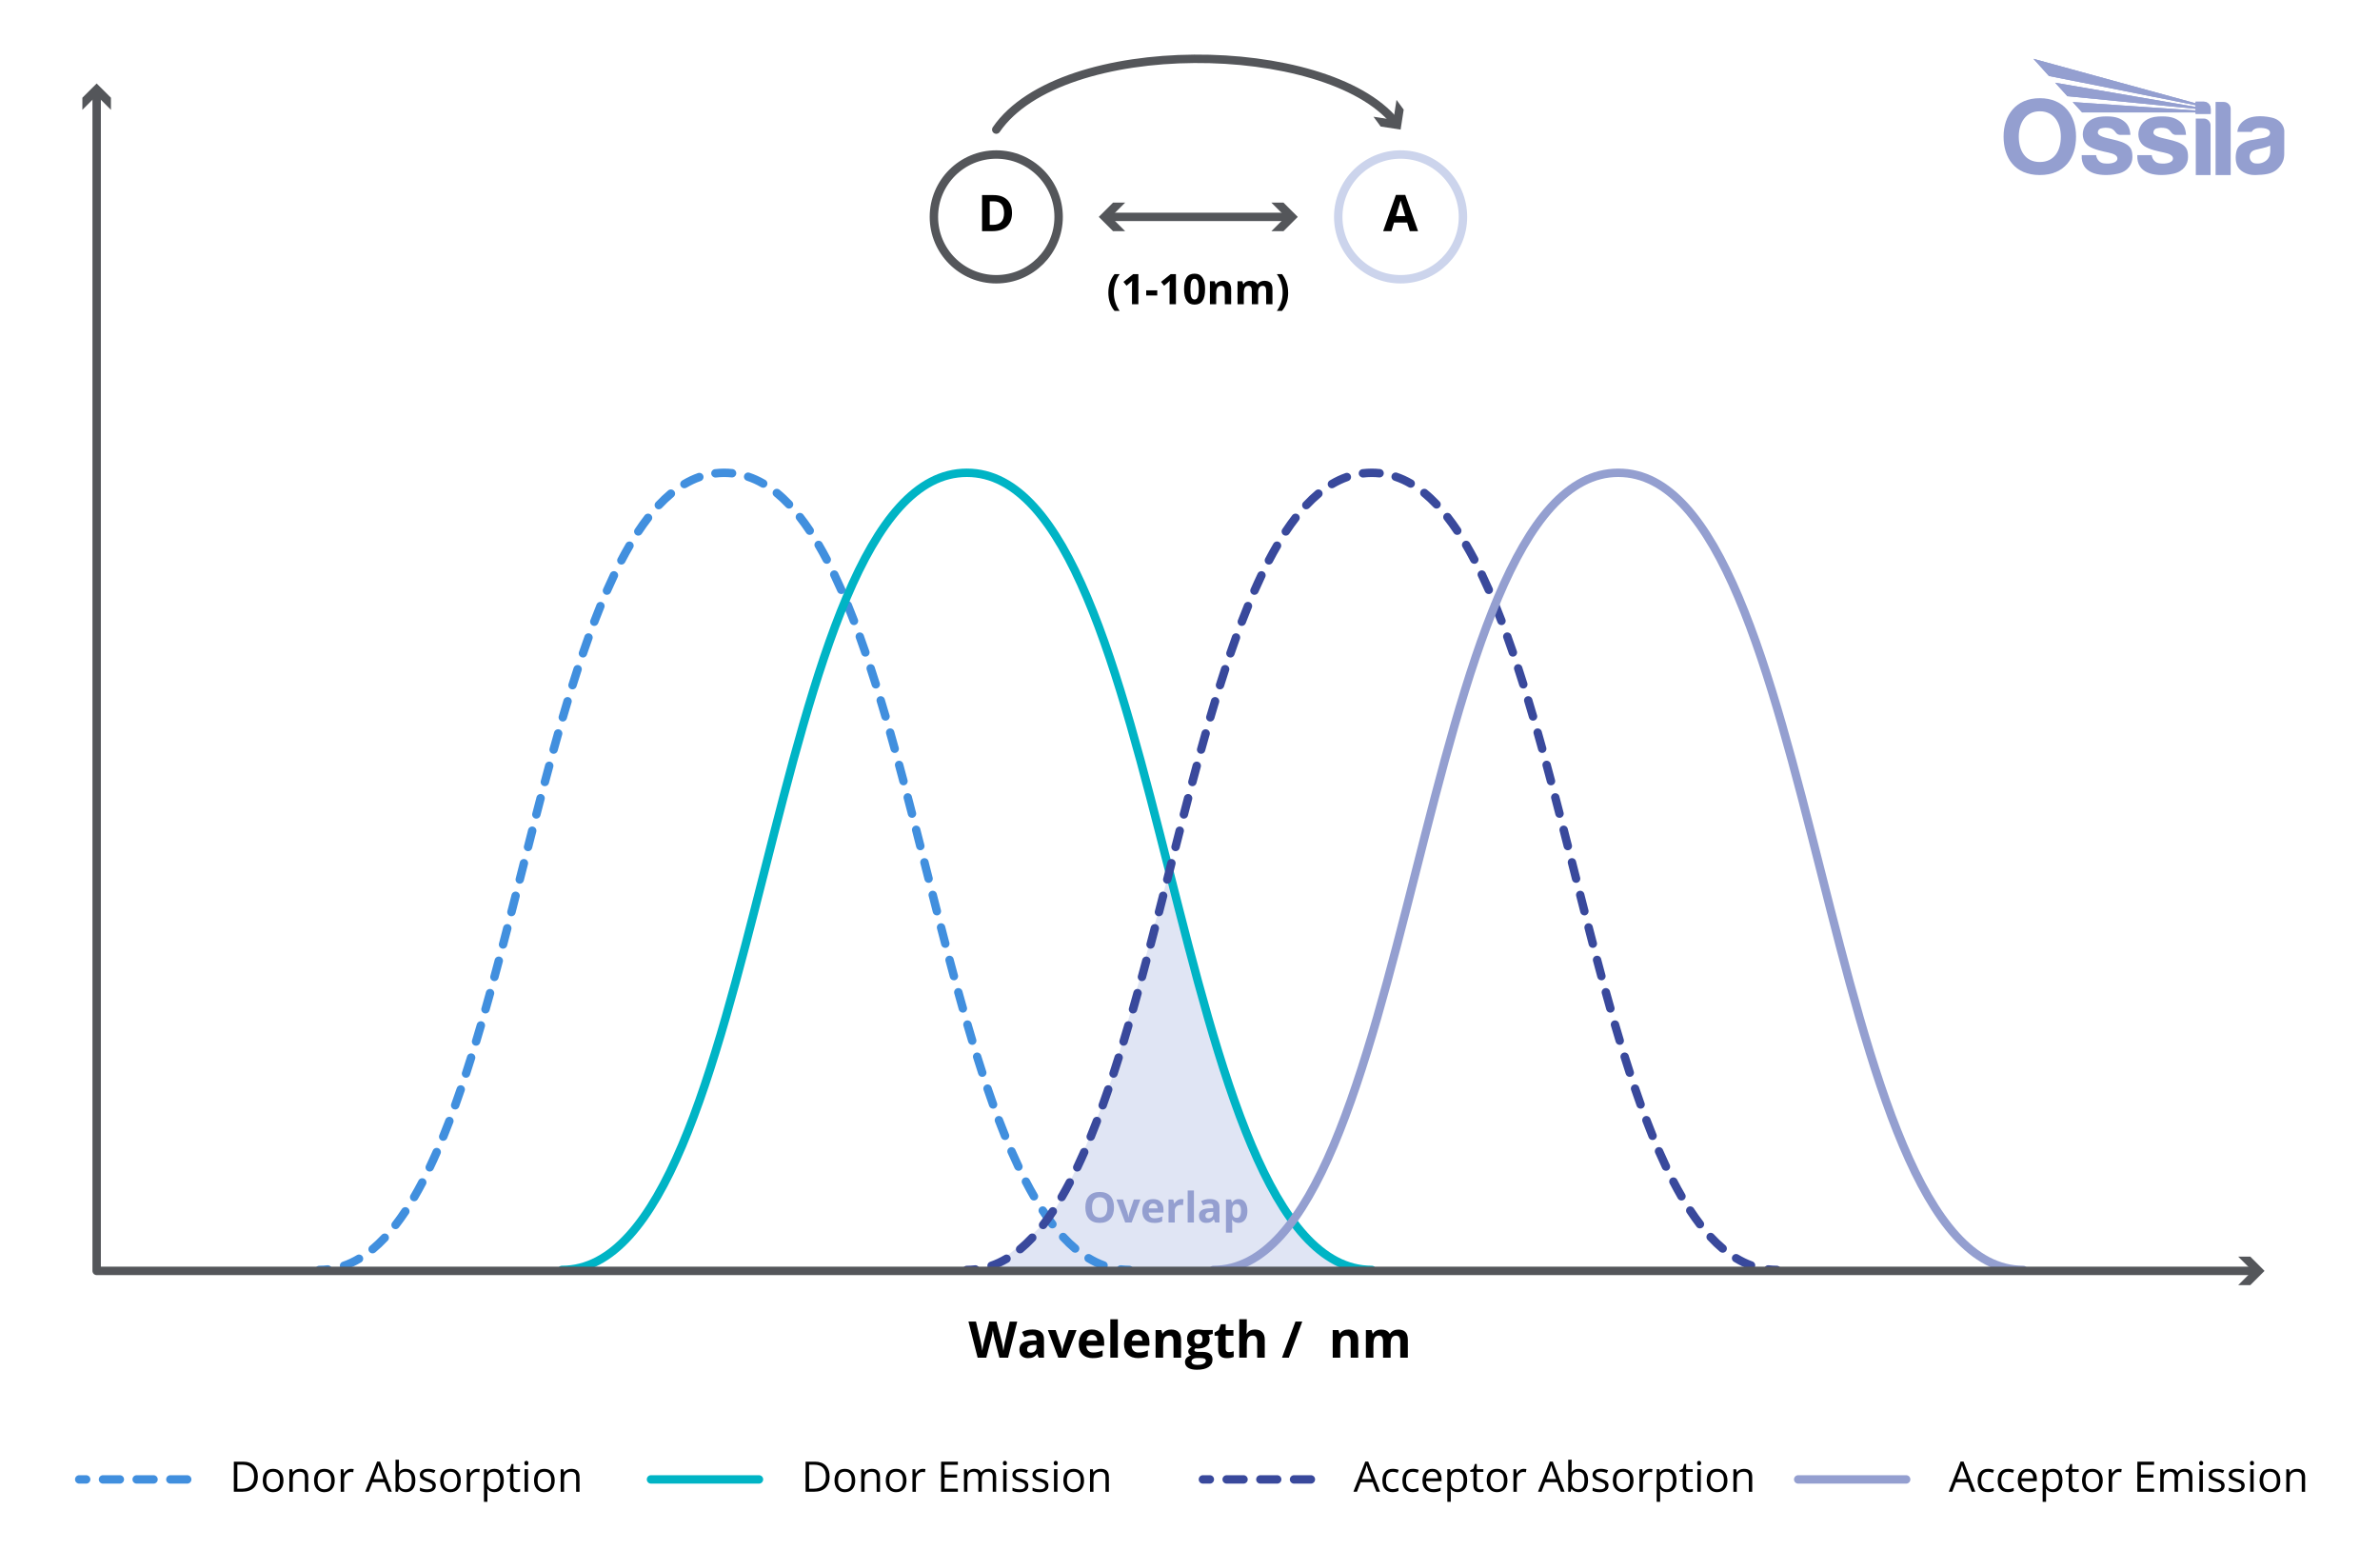 <svg viewBox="0 0 848 552.33" xmlns:xlink="http://www.w3.org/1999/xlink" height="552.33" width="848" xmlns="http://www.w3.org/2000/svg">
  <defs>
    <style>
      .cls-1, .cls-2 {
        stroke: #54565a;
      }

      .cls-1, .cls-2, .cls-3, .cls-4, .cls-5, .cls-6 {
        fill: none;
      }

      .cls-1, .cls-2, .cls-4, .cls-5, .cls-6 {
        stroke-width: 3px;
      }

      .cls-1, .cls-5 {
        stroke-miterlimit: 10;
      }

      .cls-7 {
        fill: #e0e5f4;
      }

      .cls-8 {
        fill: #54565a;
      }

      .cls-2, .cls-4, .cls-6 {
        stroke-linecap: round;
        stroke-linejoin: round;
      }

      .cls-9 {
        fill: #39499c;
      }

      .cls-4 {
        stroke: #949fd0;
      }

      .cls-10 {
        clip-path: url(#clippath-1);
      }

      .cls-11 {
        fill: #949fd0;
      }

      .cls-5 {
        stroke: #ccd4ec;
      }

      .cls-12 {
        clip-path: url(#clippath-3);
      }

      .cls-6 {
        stroke: #00b4c5;
      }

      .cls-13 {
        fill: #418fde;
      }

      .cls-14 {
        clip-path: url(#clippath-2);
      }

      .cls-15 {
        clip-path: url(#clippath);
      }
    </style>
    <clipPath id="clippath">
      <rect height="41.42" width="100" y="20.95" x="713.89" class="cls-3"></rect>
    </clipPath>
    <clipPath id="clippath-1">
      <rect height="41.42" width="100" y="20.95" x="713.89" class="cls-3"></rect>
    </clipPath>
    <clipPath id="clippath-2">
      <path d="M724.51,20.95l5.53,6.12,52.26,10.41v.6l-50.05-8.61,4.36,4.8,45.69,4.5v.59c-14.65-1.01-29.15-1.99-43.79-3l3.34,3.68c13.52,0,26.92,0,40.44,0v.51h5.38v-1.79c0-1.39-1.11-2.53-2.47-2.53h-2.91v.56l-57.79-15.84Z" class="cls-3"></path>
    </clipPath>
    <clipPath id="clippath-3">
      <rect height="41.42" width="100" y="20.95" x="713.89" class="cls-3"></rect>
    </clipPath>
  </defs>
  <g data-name="Layer 3" id="Layer_3">
    <path d="M344.5,452.44h137.98s-15.56-5.66-19.04-13.78-10.18-10.83-17.9-31.56-28.9-96.66-28.9-96.66l-20.08,72.7s-14.52,41.48-23.11,50.96-19.56,16.89-19.56,16.89l-9.39,1.44Z" class="cls-7"></path>
  </g>
  <g data-name="Layer 2" id="Layer_2">
    <g>
      <path d="M113.79,453.94c-.83,0-1.5-.67-1.5-1.5s.67-1.5,1.5-1.5c.95,0,1.9-.05,2.82-.16.82-.1,1.57.5,1.66,1.32.09.82-.5,1.57-1.32,1.66-1.04.12-2.1.18-3.16.18Z" class="cls-13"></path>
      <path d="M122.59,452.45c-.62,0-1.2-.39-1.42-1.01-.27-.78.14-1.64.92-1.91,1.71-.59,3.41-1.39,5.07-2.37.72-.42,1.63-.18,2.05.53.42.71.18,1.63-.53,2.05-1.83,1.08-3.71,1.96-5.61,2.62-.16.06-.33.08-.49.08ZM393.19,452.33c-.17,0-.34-.03-.51-.09-1.89-.68-3.77-1.59-5.59-2.69-.71-.43-.94-1.35-.51-2.06.43-.71,1.35-.94,2.06-.51,1.65,1,3.35,1.82,5.06,2.44.78.28,1.18,1.14.9,1.92-.22.61-.8.99-1.41.99ZM132.76,446.54c-.43,0-.86-.18-1.15-.54-.53-.64-.44-1.58.2-2.11,1.4-1.17,2.81-2.5,4.18-3.96.57-.6,1.52-.63,2.12-.07.6.57.63,1.52.07,2.12-1.46,1.55-2.96,2.97-4.45,4.21-.28.23-.62.35-.96.35ZM383.08,446.31c-.34,0-.69-.12-.97-.35-1.48-1.25-2.97-2.68-4.41-4.23-.56-.61-.53-1.56.08-2.12.61-.56,1.56-.53,2.12.08,1.36,1.47,2.75,2.81,4.15,3.98.63.53.71,1.48.18,2.11-.3.35-.72.53-1.15.53ZM140.94,437.91c-.32,0-.64-.1-.92-.31-.65-.51-.77-1.45-.27-2.1,1.14-1.47,2.29-3.08,3.41-4.76.46-.69,1.39-.88,2.08-.42.69.46.88,1.39.42,2.08-1.16,1.75-2.35,3.41-3.54,4.94-.3.38-.74.58-1.19.58ZM374.98,437.65c-.45,0-.9-.2-1.19-.59-1.17-1.53-2.36-3.2-3.51-4.95-.46-.69-.26-1.62.43-2.08.69-.46,1.62-.26,2.08.43,1.12,1.69,2.25,3.3,3.38,4.77.5.66.38,1.6-.28,2.1-.27.21-.59.31-.91.31ZM147.56,427.98c-.26,0-.52-.07-.75-.2-.72-.42-.96-1.34-.54-2.05.95-1.63,1.91-3.38,2.85-5.17.38-.73,1.29-1.02,2.02-.63.73.38,1.02,1.29.64,2.02-.96,1.84-1.94,3.62-2.92,5.29-.28.48-.78.74-1.3.74ZM368.4,427.71c-.52,0-1.02-.27-1.3-.75-.97-1.67-1.94-3.45-2.9-5.3-.38-.73-.1-1.64.64-2.02.74-.38,1.64-.1,2.02.64.94,1.8,1.89,3.55,2.84,5.18.42.72.17,1.63-.55,2.05-.24.14-.5.2-.75.2ZM153.11,417.4c-.22,0-.44-.05-.64-.15-.75-.36-1.07-1.25-.71-2,.82-1.73,1.65-3.55,2.46-5.4.33-.76,1.22-1.11,1.98-.77.76.33,1.1,1.22.77,1.97-.82,1.88-1.66,3.72-2.5,5.48-.26.54-.79.86-1.36.86ZM362.88,417.12c-.56,0-1.1-.32-1.36-.86-.83-1.75-1.66-3.59-2.49-5.48-.33-.76.02-1.64.78-1.97.76-.33,1.64.02,1.97.78.81,1.86,1.64,3.68,2.45,5.4.35.75.03,1.64-.71,2-.21.1-.43.14-.64.14ZM157.91,406.45c-.19,0-.38-.04-.56-.11-.77-.31-1.14-1.19-.82-1.96.74-1.81,1.46-3.65,2.18-5.53.29-.77,1.16-1.17,1.94-.87.77.29,1.16,1.16.87,1.94-.73,1.92-1.47,3.8-2.2,5.59-.24.58-.8.93-1.39.93ZM358.09,406.16c-.59,0-1.15-.35-1.39-.94-.74-1.83-1.47-3.69-2.19-5.59-.29-.78.1-1.64.87-1.94.78-.29,1.64.09,1.94.87.71,1.88,1.44,3.72,2.17,5.53.31.77-.06,1.64-.83,1.95-.18.08-.38.11-.56.11ZM162.18,395.28c-.17,0-.34-.03-.51-.09-.78-.28-1.18-1.14-.9-1.92.66-1.84,1.32-3.72,1.97-5.62.27-.78,1.12-1.2,1.9-.93.78.27,1.2,1.12.93,1.91-.65,1.92-1.32,3.8-1.98,5.67-.22.61-.8.99-1.41.99ZM353.84,394.99c-.62,0-1.19-.38-1.41-.99-.67-1.86-1.33-3.75-1.98-5.67-.27-.78.15-1.64.94-1.9.79-.27,1.64.15,1.9.94.65,1.9,1.3,3.78,1.96,5.62.28.78-.13,1.64-.91,1.92-.17.06-.34.09-.51.09ZM166.05,383.97c-.15,0-.31-.02-.47-.07-.79-.26-1.22-1.1-.96-1.89.61-1.87,1.21-3.76,1.81-5.68.25-.79,1.09-1.23,1.88-.98.79.25,1.23,1.09.98,1.88-.6,1.93-1.21,3.83-1.82,5.71-.21.63-.79,1.04-1.43,1.04ZM349.98,383.67c-.63,0-1.22-.4-1.43-1.04-.61-1.88-1.22-3.79-1.82-5.71-.25-.79.19-1.63.98-1.88.79-.25,1.63.19,1.88.98.6,1.91,1.2,3.81,1.81,5.68.26.79-.17,1.63-.96,1.89-.15.05-.31.07-.46.07ZM169.62,372.56c-.14,0-.29-.02-.43-.06-.79-.24-1.24-1.08-1-1.87.57-1.89,1.14-3.8,1.7-5.72.23-.79,1.07-1.25,1.86-1.02.8.23,1.25,1.06,1.02,1.86-.56,1.93-1.13,3.84-1.7,5.74-.2.65-.79,1.07-1.44,1.07ZM346.41,372.26c-.64,0-1.24-.42-1.44-1.07-.57-1.9-1.14-3.81-1.7-5.74-.23-.79.22-1.63,1.02-1.86.8-.23,1.63.23,1.86,1.02.56,1.92,1.13,3.83,1.69,5.72.24.79-.21,1.63-1,1.87-.14.04-.29.06-.43.06ZM172.98,361.08c-.14,0-.27-.02-.41-.06-.8-.23-1.26-1.06-1.03-1.85.54-1.9,1.08-3.82,1.61-5.75.22-.8,1.05-1.27,1.85-1.04.8.22,1.27,1.05,1.04,1.85-.54,1.93-1.07,3.86-1.61,5.76-.19.66-.79,1.09-1.44,1.09ZM343.06,360.78c-.65,0-1.25-.43-1.44-1.09-.54-1.91-1.08-3.83-1.61-5.77-.22-.8.25-1.62,1.05-1.85.8-.22,1.62.25,1.85,1.05.53,1.93,1.07,3.84,1.61,5.75.23.8-.24,1.63-1.03,1.85-.14.04-.27.06-.41.06ZM176.17,349.56c-.13,0-.26-.02-.39-.05-.8-.22-1.27-1.04-1.06-1.84.52-1.91,1.03-3.84,1.55-5.77.21-.8,1.04-1.28,1.83-1.06.8.21,1.28,1.03,1.06,1.83-.51,1.94-1.03,3.86-1.55,5.78-.18.67-.79,1.11-1.45,1.11ZM339.88,349.26c-.66,0-1.27-.44-1.45-1.11-.52-1.92-1.04-3.84-1.55-5.78-.21-.8.26-1.62,1.06-1.83.8-.21,1.62.26,1.83,1.07.51,1.93,1.03,3.85,1.55,5.77.22.8-.26,1.62-1.06,1.84-.13.04-.26.05-.39.05ZM179.24,338c-.13,0-.25-.02-.38-.05-.8-.21-1.28-1.03-1.07-1.83.5-1.92,1-3.85,1.5-5.78.21-.8,1.03-1.28,1.83-1.08.8.21,1.28,1.03,1.08,1.83-.5,1.93-1,3.87-1.51,5.79-.18.67-.78,1.12-1.45,1.12ZM336.81,337.71c-.67,0-1.27-.45-1.45-1.12-.5-1.92-1.01-3.85-1.51-5.79-.21-.8.27-1.62,1.08-1.83.8-.21,1.62.27,1.83,1.08.5,1.93,1,3.86,1.5,5.78.21.8-.27,1.62-1.07,1.83-.13.03-.25.05-.38.05ZM182.23,326.45c-.12,0-.25-.01-.37-.05-.8-.21-1.29-1.02-1.08-1.83l1.48-5.79c.2-.8,1.02-1.29,1.82-1.08.8.2,1.29,1.02,1.08,1.82l-1.48,5.79c-.17.68-.78,1.13-1.45,1.13ZM333.81,326.13c-.67,0-1.28-.45-1.45-1.13l-1.48-5.79c-.2-.8.28-1.62,1.08-1.82.8-.21,1.62.28,1.82,1.08l1.48,5.79c.21.8-.28,1.62-1.08,1.83-.12.03-.25.05-.37.05ZM185.19,314.85c-.12,0-.25-.01-.37-.05-.8-.2-1.29-1.02-1.08-1.82l1.48-5.82c.2-.8,1.02-1.29,1.82-1.08.8.2,1.29,1.02,1.08,1.82l-1.48,5.82c-.17.68-.78,1.13-1.45,1.13ZM330.86,314.54c-.67,0-1.28-.45-1.45-1.13l-1.48-5.82c-.2-.8.28-1.62,1.08-1.82.81-.2,1.62.28,1.82,1.08l1.48,5.82c.2.8-.28,1.62-1.08,1.82-.12.03-.25.05-.37.05ZM188.14,303.25c-.12,0-.25-.01-.37-.05-.8-.2-1.29-1.02-1.08-1.82l1.48-5.79c.21-.8,1.02-1.29,1.83-1.08.8.21,1.29,1.02,1.08,1.83l-1.48,5.79c-.17.68-.78,1.13-1.45,1.13ZM327.91,302.93c-.67,0-1.28-.45-1.45-1.13-.49-1.93-.98-3.86-1.48-5.79-.21-.8.28-1.62,1.08-1.83.81-.21,1.62.28,1.83,1.08.49,1.93.99,3.86,1.48,5.79.2.8-.28,1.62-1.08,1.82-.12.03-.25.05-.37.05ZM191.11,291.67c-.12,0-.25-.02-.38-.05-.8-.21-1.28-1.03-1.08-1.83.5-1.94,1-3.87,1.51-5.79.21-.8,1.03-1.28,1.83-1.07.8.21,1.28,1.03,1.07,1.83-.5,1.92-1,3.85-1.5,5.78-.17.68-.78,1.12-1.45,1.12ZM324.94,291.37c-.67,0-1.28-.45-1.45-1.12-.5-1.93-1-3.86-1.51-5.78-.21-.8.27-1.62,1.07-1.83.8-.21,1.62.27,1.83,1.07.5,1.92,1.01,3.85,1.51,5.79.21.8-.27,1.62-1.08,1.83-.13.03-.25.05-.38.05ZM194.14,280.1c-.13,0-.26-.02-.39-.05-.8-.21-1.28-1.03-1.06-1.83.51-1.94,1.03-3.86,1.55-5.78.22-.8,1.04-1.27,1.84-1.06.8.22,1.27,1.04,1.06,1.84-.52,1.91-1.03,3.84-1.55,5.77-.18.67-.79,1.11-1.45,1.11ZM321.91,279.8c-.66,0-1.27-.44-1.45-1.11-.51-1.93-1.03-3.85-1.55-5.77-.22-.8.26-1.62,1.06-1.84.8-.21,1.62.26,1.84,1.06.52,1.92,1.04,3.84,1.55,5.78.21.8-.26,1.62-1.06,1.83-.13.04-.26.05-.39.05ZM197.26,268.56c-.13,0-.27-.02-.4-.05-.8-.22-1.27-1.05-1.05-1.84.54-1.94,1.07-3.86,1.62-5.77.23-.8,1.05-1.26,1.85-1.03.8.23,1.26,1.06,1.03,1.85-.54,1.9-1.08,3.82-1.61,5.75-.18.67-.79,1.1-1.44,1.1ZM318.78,268.26c-.66,0-1.26-.44-1.44-1.1-.53-1.93-1.07-3.84-1.61-5.75-.23-.8.24-1.63,1.03-1.85.8-.23,1.63.23,1.85,1.03.54,1.91,1.08,3.83,1.62,5.77.22.8-.25,1.62-1.05,1.85-.13.04-.27.05-.4.05ZM200.53,257.06c-.14,0-.28-.02-.42-.06-.8-.23-1.25-1.06-1.02-1.86.56-1.93,1.13-3.85,1.7-5.74.24-.79,1.08-1.24,1.87-1,.79.24,1.24,1.08,1,1.87-.57,1.89-1.14,3.8-1.7,5.72-.19.66-.79,1.08-1.44,1.08ZM315.51,256.76c-.65,0-1.25-.42-1.44-1.08-.56-1.92-1.13-3.83-1.7-5.72-.24-.79.21-1.63,1-1.87.79-.24,1.63.21,1.87,1,.57,1.9,1.14,3.81,1.71,5.74.23.79-.22,1.63-1.02,1.86-.14.04-.28.06-.42.06ZM203.99,245.61c-.15,0-.3-.02-.45-.07-.79-.25-1.23-1.09-.98-1.88.6-1.93,1.21-3.83,1.82-5.71.26-.79,1.1-1.22,1.89-.96.79.26,1.22,1.1.96,1.89-.61,1.87-1.21,3.76-1.81,5.68-.2.64-.79,1.05-1.43,1.05ZM312.05,245.31c-.64,0-1.23-.41-1.43-1.05-.6-1.91-1.21-3.81-1.82-5.68-.26-.79.17-1.63.96-1.89.79-.26,1.63.17,1.89.96.62,1.88,1.22,3.79,1.83,5.71.25.79-.19,1.63-.98,1.88-.15.05-.3.07-.45.07ZM207.7,234.25c-.16,0-.32-.03-.48-.08-.78-.27-1.2-1.12-.93-1.9.65-1.92,1.32-3.81,1.98-5.66.28-.78,1.14-1.18,1.92-.9.78.28,1.18,1.14.9,1.92-.66,1.84-1.32,3.72-1.97,5.62-.21.62-.8,1.02-1.42,1.02ZM308.33,233.95c-.62,0-1.21-.39-1.42-1.01-.65-1.9-1.31-3.77-1.97-5.62-.28-.78.12-1.64.9-1.92.78-.28,1.64.12,1.92.9.67,1.86,1.33,3.75,1.99,5.66.27.78-.15,1.64-.93,1.9-.16.06-.32.08-.49.08ZM211.75,223c-.18,0-.36-.03-.53-.1-.77-.29-1.16-1.16-.87-1.94.72-1.9,1.46-3.77,2.2-5.59.31-.77,1.19-1.14,1.95-.82.77.31,1.14,1.19.82,1.95-.73,1.81-1.46,3.65-2.18,5.53-.23.6-.8.97-1.4.97ZM304.26,222.71c-.6,0-1.17-.37-1.4-.96-.72-1.88-1.45-3.72-2.18-5.53-.31-.77.05-1.64.82-1.96.77-.31,1.64.05,1.96.82.74,1.81,1.48,3.69,2.21,5.59.3.77-.09,1.64-.87,1.94-.18.07-.36.1-.54.1ZM216.26,211.93c-.2,0-.4-.04-.6-.13-.76-.33-1.1-1.22-.77-1.98.83-1.89,1.67-3.73,2.5-5.48.35-.75,1.25-1.07,2-.71.75.36,1.07,1.25.71,2-.82,1.72-1.65,3.54-2.46,5.39-.25.56-.8.9-1.38.9ZM299.74,211.64c-.58,0-1.13-.33-1.37-.9-.82-1.86-1.65-3.67-2.47-5.39-.36-.75-.04-1.64.71-2,.75-.36,1.64-.04,2,.71.83,1.75,1.68,3.59,2.51,5.48.33.76-.01,1.64-.77,1.98-.2.09-.4.13-.6.13ZM221.4,201.14c-.23,0-.47-.06-.69-.17-.73-.38-1.02-1.29-.64-2.02.96-1.84,1.94-3.62,2.92-5.29.42-.72,1.33-.96,2.05-.54.72.42.96,1.34.54,2.05-.95,1.63-1.91,3.37-2.85,5.17-.27.51-.79.81-1.33.81ZM294.58,200.86c-.54,0-1.06-.29-1.33-.8-.94-1.8-1.91-3.54-2.86-5.16-.42-.71-.18-1.63.53-2.05.71-.42,1.63-.18,2.05.53.98,1.67,1.97,3.45,2.93,5.29.39.73.1,1.64-.63,2.03-.22.12-.46.17-.7.17ZM227.43,190.84c-.28,0-.57-.08-.83-.25-.69-.46-.88-1.39-.42-2.08,1.16-1.75,2.35-3.41,3.53-4.94.51-.65,1.45-.77,2.1-.27.66.51.78,1.45.27,2.1-1.14,1.47-2.28,3.07-3.4,4.76-.29.44-.77.67-1.25.67ZM288.51,190.57c-.48,0-.96-.23-1.25-.67-1.13-1.69-2.28-3.28-3.43-4.75-.51-.65-.4-1.6.26-2.11.65-.51,1.6-.39,2.11.26,1.19,1.52,2.39,3.18,3.56,4.93.46.69.28,1.62-.41,2.08-.26.17-.55.25-.83.25ZM234.74,181.46c-.37,0-.74-.13-1.03-.41-.6-.57-.63-1.52-.07-2.12,1.45-1.54,2.94-2.96,4.44-4.21.64-.53,1.58-.44,2.11.19.53.64.44,1.58-.19,2.11-1.4,1.17-2.8,2.5-4.17,3.95-.3.31-.69.47-1.09.47ZM281.14,181.2c-.4,0-.79-.16-1.09-.47-1.38-1.45-2.8-2.77-4.21-3.93-.64-.52-.74-1.47-.21-2.11.53-.64,1.47-.74,2.11-.21,1.51,1.23,3.02,2.64,4.48,4.18.57.6.55,1.55-.05,2.12-.29.28-.66.41-1.03.41ZM243.86,173.96c-.51,0-1.01-.26-1.29-.74-.42-.71-.19-1.63.53-2.06,1.82-1.08,3.69-1.96,5.58-2.62.78-.27,1.64.14,1.91.92s-.14,1.64-.92,1.91c-1.7.6-3.4,1.4-5.05,2.37-.24.14-.5.21-.76.21ZM271.93,173.77c-.25,0-.51-.06-.75-.2-1.66-.96-3.37-1.74-5.09-2.31-.79-.26-1.21-1.11-.94-1.9.26-.79,1.12-1.21,1.9-.94,1.9.64,3.8,1.5,5.63,2.56.72.41.96,1.33.55,2.05-.28.48-.78.75-1.3.75ZM254.91,170.13c-.75,0-1.4-.56-1.49-1.32-.1-.82.49-1.57,1.31-1.67,2.06-.24,4.19-.26,6.26-.04.82.09,1.42.82,1.34,1.65-.09.82-.82,1.42-1.65,1.34-1.85-.19-3.77-.18-5.6.04-.06,0-.12.01-.18.01Z" class="cls-13"></path>
      <path d="M402.34,453.94c-1.06,0-2.12-.06-3.16-.18-.82-.09-1.42-.83-1.32-1.66.09-.82.84-1.42,1.66-1.32.93.1,1.88.16,2.83.16.83,0,1.5.67,1.5,1.5s-.67,1.5-1.5,1.5Z" class="cls-13"></path>
    </g>
    <path d="M200.22,452.44c72.14,0,72.14-284,144.28-284s72.14,284,144.27,284" class="cls-6"></path>
    <g>
      <path d="M344.5,453.94c-.83,0-1.5-.67-1.5-1.5s.67-1.5,1.5-1.5c.95,0,1.9-.05,2.83-.16.82-.1,1.56.5,1.66,1.32.09.82-.5,1.57-1.32,1.66-1.04.12-2.1.18-3.16.18Z" class="cls-9"></path>
      <path d="M353.3,452.45c-.62,0-1.2-.39-1.42-1.01-.27-.78.14-1.64.92-1.91,1.71-.59,3.41-1.39,5.07-2.37.71-.42,1.63-.18,2.05.53.42.71.18,1.63-.53,2.05-1.83,1.08-3.71,1.96-5.61,2.62-.16.06-.33.08-.49.08ZM623.9,452.33c-.17,0-.34-.03-.51-.09-1.89-.68-3.77-1.59-5.59-2.69-.71-.43-.94-1.35-.51-2.06.43-.71,1.35-.94,2.06-.51,1.65,1,3.36,1.82,5.06,2.44.78.28,1.18,1.14.9,1.92-.22.61-.8.99-1.41.99ZM363.47,446.54c-.43,0-.86-.18-1.15-.54-.53-.64-.44-1.58.2-2.11,1.4-1.17,2.81-2.5,4.18-3.96.57-.6,1.52-.63,2.12-.07.6.57.63,1.52.07,2.12-1.46,1.55-2.96,2.97-4.45,4.21-.28.23-.62.35-.96.35ZM613.79,446.31c-.34,0-.69-.12-.97-.35-1.48-1.25-2.96-2.67-4.41-4.23-.56-.61-.53-1.56.08-2.12.61-.56,1.56-.53,2.12.08,1.36,1.47,2.76,2.81,4.15,3.98.63.53.71,1.48.18,2.11-.3.35-.72.53-1.15.53ZM371.65,437.91c-.32,0-.64-.1-.92-.31-.65-.51-.77-1.45-.27-2.1,1.14-1.47,2.29-3.08,3.41-4.76.46-.69,1.39-.88,2.08-.42.69.46.88,1.39.42,2.08-1.16,1.75-2.35,3.41-3.54,4.94-.3.38-.74.58-1.19.58ZM605.69,437.65c-.45,0-.9-.2-1.19-.59-1.17-1.53-2.35-3.2-3.51-4.95-.46-.69-.26-1.62.43-2.08.69-.45,1.62-.26,2.08.43,1.12,1.69,2.25,3.3,3.38,4.77.5.66.38,1.6-.28,2.1-.27.21-.59.31-.91.31ZM378.27,427.98c-.26,0-.52-.07-.75-.2-.72-.42-.96-1.34-.54-2.05.95-1.63,1.91-3.38,2.85-5.17.38-.73,1.29-1.02,2.02-.63.73.38,1.02,1.29.64,2.02-.96,1.84-1.94,3.62-2.92,5.29-.28.48-.78.74-1.3.74ZM599.11,427.71c-.52,0-1.02-.27-1.3-.75-.97-1.67-1.94-3.45-2.9-5.3-.38-.73-.1-1.64.64-2.02.73-.38,1.64-.1,2.02.64.94,1.81,1.89,3.55,2.84,5.18.42.72.17,1.63-.55,2.05-.24.14-.5.2-.75.2ZM383.82,417.4c-.22,0-.44-.05-.64-.15-.75-.36-1.07-1.25-.71-2,.82-1.73,1.65-3.55,2.46-5.4.33-.76,1.22-1.11,1.98-.77.76.33,1.1,1.22.77,1.97-.82,1.88-1.66,3.72-2.5,5.48-.26.54-.79.86-1.36.86ZM593.59,417.12c-.56,0-1.1-.32-1.36-.86-.82-1.74-1.66-3.58-2.49-5.49-.33-.76.02-1.64.78-1.97s1.64.02,1.97.78c.82,1.87,1.64,3.69,2.45,5.4.35.75.04,1.64-.71,2-.21.1-.43.14-.64.14ZM388.62,406.45c-.19,0-.38-.04-.56-.11-.77-.31-1.14-1.19-.82-1.96.74-1.81,1.46-3.65,2.18-5.53.29-.77,1.16-1.17,1.94-.87.77.29,1.16,1.16.87,1.94-.73,1.92-1.47,3.8-2.2,5.59-.24.58-.8.93-1.39.93ZM588.8,406.16c-.59,0-1.16-.35-1.39-.94-.74-1.83-1.47-3.69-2.19-5.59-.29-.77.09-1.64.87-1.94.77-.29,1.64.09,1.94.87.71,1.88,1.44,3.73,2.17,5.54.31.77-.06,1.64-.83,1.95-.18.07-.38.11-.56.11ZM392.89,395.28c-.17,0-.34-.03-.51-.09-.78-.28-1.18-1.14-.9-1.92.66-1.84,1.32-3.72,1.97-5.62.27-.78,1.12-1.2,1.9-.93.78.27,1.2,1.12.93,1.91-.65,1.92-1.32,3.8-1.98,5.67-.22.61-.8.99-1.41.99ZM584.55,394.99c-.62,0-1.19-.38-1.41-.99-.67-1.86-1.33-3.75-1.98-5.67-.27-.78.15-1.64.94-1.9s1.64.15,1.9.94c.65,1.9,1.3,3.78,1.96,5.62.28.78-.13,1.64-.91,1.92-.17.06-.34.09-.51.09ZM396.76,383.97c-.15,0-.31-.02-.47-.07-.79-.26-1.22-1.1-.96-1.89.61-1.87,1.21-3.76,1.81-5.68.25-.79,1.09-1.23,1.88-.98.79.25,1.23,1.09.98,1.88-.6,1.93-1.21,3.83-1.82,5.71-.21.63-.79,1.04-1.43,1.04ZM580.69,383.67c-.63,0-1.22-.4-1.43-1.04-.61-1.88-1.22-3.79-1.82-5.71-.25-.79.19-1.63.98-1.88.8-.25,1.63.19,1.88.98.6,1.91,1.2,3.81,1.81,5.68.26.79-.17,1.63-.96,1.89-.15.05-.31.07-.46.07ZM400.33,372.56c-.14,0-.29-.02-.43-.06-.79-.24-1.24-1.08-1-1.87.57-1.89,1.14-3.8,1.7-5.72.23-.79,1.07-1.25,1.86-1.02.8.23,1.25,1.06,1.02,1.86-.56,1.93-1.13,3.84-1.7,5.74-.2.65-.79,1.07-1.44,1.07ZM577.12,372.26c-.64,0-1.24-.42-1.44-1.07-.57-1.9-1.14-3.81-1.7-5.74-.23-.8.23-1.63,1.02-1.86.79-.23,1.63.22,1.86,1.02.56,1.92,1.12,3.83,1.69,5.72.24.79-.21,1.63-1,1.87-.14.04-.29.06-.43.06ZM403.69,361.08c-.14,0-.27-.02-.41-.06-.8-.23-1.26-1.06-1.03-1.85.54-1.9,1.08-3.82,1.61-5.75.22-.8,1.05-1.27,1.85-1.04.8.22,1.27,1.05,1.04,1.85-.54,1.93-1.07,3.86-1.61,5.76-.19.66-.79,1.09-1.44,1.09ZM573.77,360.78c-.65,0-1.26-.43-1.44-1.09-.54-1.91-1.08-3.83-1.61-5.77-.22-.8.25-1.62,1.05-1.85.8-.22,1.63.25,1.85,1.05.53,1.93,1.07,3.85,1.61,5.75.23.8-.24,1.63-1.04,1.85-.14.04-.27.06-.41.06ZM406.88,349.56c-.13,0-.26-.02-.39-.05-.8-.22-1.27-1.04-1.06-1.84.52-1.91,1.03-3.84,1.55-5.77.21-.8,1.04-1.28,1.83-1.06.8.21,1.28,1.03,1.06,1.83-.51,1.94-1.03,3.86-1.55,5.78-.18.67-.79,1.11-1.45,1.11ZM570.59,349.26c-.66,0-1.27-.44-1.45-1.11-.52-1.92-1.03-3.84-1.55-5.78-.21-.8.26-1.62,1.07-1.83.8-.21,1.62.26,1.83,1.07.51,1.93,1.03,3.86,1.54,5.77.22.8-.26,1.62-1.06,1.84-.13.04-.26.05-.39.05ZM409.95,338c-.13,0-.25-.02-.38-.05-.8-.21-1.28-1.03-1.07-1.83.5-1.92,1-3.85,1.5-5.78.21-.8,1.03-1.28,1.83-1.08.8.21,1.28,1.03,1.08,1.83-.5,1.93-1,3.87-1.51,5.79-.18.67-.78,1.12-1.45,1.12ZM567.52,337.71c-.67,0-1.27-.45-1.45-1.12-.5-1.92-1-3.85-1.5-5.79-.21-.8.27-1.62,1.08-1.83.8-.21,1.62.27,1.83,1.08.5,1.93,1,3.86,1.5,5.78.21.8-.27,1.62-1.07,1.83-.13.03-.25.05-.38.05ZM412.94,326.45c-.12,0-.25-.01-.37-.05-.8-.21-1.29-1.02-1.08-1.83l1.48-5.79c.2-.8,1.02-1.29,1.82-1.08.8.2,1.29,1.02,1.08,1.82l-1.48,5.79c-.17.68-.78,1.13-1.45,1.13ZM564.52,326.13c-.67,0-1.28-.45-1.45-1.13-.49-1.93-.99-3.86-1.48-5.79-.2-.8.28-1.62,1.08-1.82.81-.2,1.62.28,1.82,1.08.49,1.93.98,3.86,1.48,5.79.21.8-.28,1.62-1.08,1.83-.12.03-.25.05-.37.05ZM415.9,314.85c-.12,0-.25-.01-.37-.05-.8-.2-1.29-1.02-1.08-1.82l1.48-5.82c.2-.8,1.02-1.29,1.82-1.08.8.2,1.29,1.02,1.08,1.82l-1.48,5.82c-.17.68-.78,1.13-1.45,1.13ZM561.57,314.54c-.67,0-1.28-.45-1.45-1.13l-1.48-5.82c-.2-.8.28-1.62,1.08-1.82.81-.2,1.62.28,1.82,1.08l1.48,5.82c.2.8-.28,1.62-1.08,1.82-.12.03-.25.05-.37.05ZM418.85,303.25c-.12,0-.25-.01-.37-.05-.8-.2-1.29-1.02-1.08-1.82l1.48-5.79c.21-.8,1.02-1.29,1.83-1.08.8.21,1.29,1.02,1.08,1.83l-1.48,5.79c-.17.68-.78,1.13-1.45,1.13ZM558.61,302.93c-.67,0-1.28-.45-1.45-1.13-.49-1.93-.99-3.86-1.48-5.79-.21-.8.28-1.62,1.08-1.83.8-.21,1.62.28,1.83,1.08.49,1.93.99,3.86,1.48,5.79.21.8-.28,1.62-1.08,1.82-.12.03-.25.05-.37.05ZM421.82,291.67c-.12,0-.25-.02-.38-.05-.8-.21-1.28-1.03-1.08-1.83.5-1.94,1-3.87,1.51-5.79.21-.8,1.03-1.28,1.83-1.07.8.21,1.28,1.03,1.07,1.83-.5,1.92-1,3.85-1.5,5.78-.17.68-.78,1.12-1.45,1.12ZM555.65,291.37c-.67,0-1.28-.45-1.45-1.12-.5-1.93-1-3.86-1.5-5.78-.21-.8.27-1.62,1.07-1.83.8-.21,1.62.27,1.83,1.07.5,1.92,1.01,3.85,1.51,5.79.21.8-.27,1.62-1.08,1.83-.13.03-.25.05-.38.05ZM424.85,280.1c-.13,0-.26-.02-.39-.05-.8-.21-1.28-1.03-1.06-1.83.51-1.94,1.03-3.86,1.55-5.78.22-.8,1.04-1.27,1.84-1.06.8.22,1.27,1.04,1.06,1.84-.52,1.91-1.03,3.84-1.55,5.77-.18.67-.79,1.12-1.45,1.12ZM552.62,279.8c-.66,0-1.27-.44-1.45-1.12-.51-1.93-1.03-3.85-1.55-5.77-.22-.8.26-1.62,1.06-1.84.79-.22,1.62.26,1.84,1.06.52,1.92,1.04,3.84,1.55,5.78.21.8-.26,1.62-1.07,1.83-.13.03-.26.05-.39.05ZM427.97,268.56c-.13,0-.27-.02-.4-.05-.8-.22-1.27-1.05-1.05-1.84.53-1.94,1.07-3.86,1.61-5.77.23-.8,1.06-1.26,1.85-1.03.8.23,1.26,1.05,1.03,1.85-.54,1.9-1.08,3.82-1.61,5.75-.18.67-.79,1.1-1.44,1.1ZM549.49,268.26c-.66,0-1.26-.44-1.44-1.1-.53-1.93-1.07-3.84-1.61-5.75-.23-.8.24-1.63,1.03-1.85.8-.22,1.63.24,1.85,1.03.54,1.91,1.08,3.83,1.62,5.77.22.8-.25,1.62-1.05,1.84-.13.04-.27.05-.4.05ZM431.24,257.06c-.14,0-.28-.02-.42-.06-.8-.23-1.25-1.06-1.02-1.86.56-1.93,1.13-3.85,1.7-5.74.24-.79,1.07-1.24,1.87-1,.79.24,1.24,1.08,1,1.87-.57,1.89-1.14,3.8-1.7,5.72-.19.66-.79,1.08-1.44,1.08ZM546.22,256.76c-.65,0-1.25-.42-1.44-1.08-.56-1.92-1.13-3.83-1.7-5.72-.24-.79.21-1.63,1-1.87.79-.24,1.63.21,1.87,1,.57,1.9,1.14,3.81,1.71,5.74.23.79-.22,1.63-1.02,1.86-.14.04-.28.06-.42.06ZM434.69,245.61c-.15,0-.3-.02-.45-.07-.79-.25-1.23-1.09-.98-1.88.6-1.93,1.21-3.83,1.83-5.71.26-.79,1.1-1.22,1.89-.96.79.26,1.22,1.1.96,1.89-.61,1.87-1.21,3.76-1.81,5.68-.2.64-.79,1.05-1.43,1.05ZM542.76,245.31c-.64,0-1.23-.41-1.43-1.05-.6-1.91-1.21-3.81-1.82-5.68-.26-.79.17-1.63.96-1.89.78-.26,1.63.17,1.89.96.62,1.88,1.22,3.79,1.83,5.71.25.79-.19,1.63-.98,1.88-.15.05-.3.07-.45.07ZM438.41,234.25c-.16,0-.32-.03-.49-.08-.78-.27-1.2-1.12-.93-1.9.65-1.92,1.32-3.8,1.99-5.66.28-.78,1.14-1.18,1.92-.9.78.28,1.18,1.14.9,1.92-.66,1.84-1.32,3.72-1.97,5.62-.21.62-.79,1.02-1.42,1.02ZM539.04,233.95c-.62,0-1.21-.39-1.42-1.01-.65-1.9-1.31-3.77-1.97-5.62-.28-.78.12-1.64.9-1.92.78-.28,1.64.12,1.92.9.67,1.86,1.33,3.75,1.99,5.66.27.78-.15,1.64-.93,1.91-.16.06-.33.08-.49.08ZM442.46,223c-.18,0-.36-.03-.53-.1-.77-.29-1.16-1.16-.87-1.94.72-1.9,1.46-3.77,2.2-5.59.31-.77,1.19-1.14,1.95-.83.77.31,1.14,1.19.83,1.95-.73,1.81-1.46,3.65-2.18,5.53-.23.6-.8.97-1.4.97ZM534.97,222.71c-.6,0-1.17-.37-1.4-.96-.72-1.88-1.45-3.72-2.18-5.53-.31-.77.05-1.64.82-1.96.77-.31,1.64.05,1.96.82.75,1.83,1.48,3.69,2.21,5.59.3.77-.09,1.64-.86,1.94-.18.07-.36.1-.54.1ZM446.97,211.93c-.2,0-.4-.04-.6-.13-.76-.33-1.11-1.22-.77-1.98.83-1.9,1.67-3.74,2.5-5.48.36-.75,1.25-1.07,2-.71s1.07,1.25.71,2c-.81,1.71-1.64,3.53-2.46,5.39-.25.56-.8.9-1.38.9ZM530.45,211.64c-.58,0-1.13-.33-1.37-.9-.82-1.86-1.65-3.67-2.47-5.39-.36-.75-.04-1.64.71-2,.75-.36,1.64-.04,2,.71.83,1.75,1.68,3.59,2.51,5.48.33.76-.01,1.64-.77,1.98-.2.09-.4.13-.6.13ZM452.11,201.14c-.23,0-.47-.06-.69-.17-.73-.38-1.02-1.29-.63-2.02.95-1.83,1.93-3.61,2.92-5.29.42-.72,1.34-.96,2.05-.54.72.42.96,1.34.54,2.05-.96,1.64-1.92,3.38-2.85,5.17-.27.51-.79.81-1.33.81ZM525.29,200.86c-.54,0-1.06-.29-1.33-.8-.94-1.79-1.9-3.53-2.86-5.16-.42-.71-.18-1.63.54-2.05.71-.42,1.63-.18,2.05.54.98,1.68,1.97,3.46,2.93,5.29.38.73.1,1.64-.63,2.03-.22.12-.46.17-.7.17ZM458.14,190.84c-.29,0-.57-.08-.83-.25-.69-.46-.88-1.39-.42-2.08,1.16-1.75,2.35-3.41,3.53-4.94.51-.66,1.45-.77,2.1-.27.65.51.77,1.45.27,2.1-1.14,1.47-2.29,3.07-3.4,4.76-.29.44-.77.67-1.25.67ZM519.22,190.57c-.48,0-.96-.23-1.25-.67-1.13-1.69-2.28-3.29-3.43-4.75-.51-.65-.39-1.6.26-2.11.65-.51,1.59-.4,2.11.26,1.19,1.52,2.39,3.18,3.56,4.93.46.69.28,1.62-.41,2.08-.26.17-.55.25-.83.25ZM465.45,181.46c-.37,0-.74-.13-1.03-.41-.6-.57-.63-1.52-.07-2.12,1.45-1.55,2.94-2.96,4.44-4.21.64-.53,1.58-.44,2.11.19.53.64.44,1.58-.19,2.11-1.4,1.17-2.8,2.5-4.17,3.95-.3.31-.7.47-1.09.47ZM511.85,181.2c-.4,0-.79-.16-1.09-.47-1.38-1.45-2.79-2.77-4.21-3.93-.64-.52-.74-1.47-.21-2.11.52-.64,1.47-.74,2.11-.21,1.51,1.23,3.02,2.64,4.48,4.18.57.6.55,1.55-.05,2.12-.29.28-.66.41-1.03.41ZM474.57,173.96c-.51,0-1.01-.26-1.29-.74-.42-.71-.19-1.63.53-2.06,1.82-1.08,3.7-1.96,5.58-2.62.79-.27,1.64.14,1.91.92.28.78-.14,1.64-.92,1.91-1.7.6-3.4,1.4-5.05,2.37-.24.14-.5.21-.76.21ZM502.64,173.77c-.25,0-.51-.06-.75-.2-1.66-.96-3.38-1.74-5.09-2.31-.79-.26-1.21-1.11-.94-1.9.26-.78,1.11-1.21,1.9-.95,1.9.64,3.8,1.5,5.63,2.56.72.41.96,1.33.55,2.05-.28.48-.78.75-1.3.75ZM485.62,170.13c-.75,0-1.4-.56-1.49-1.32-.1-.82.49-1.57,1.31-1.67,2.06-.24,4.2-.26,6.26-.04.82.09,1.42.82,1.34,1.65-.09.82-.82,1.42-1.65,1.34-1.85-.19-3.77-.18-5.6.04-.06,0-.12.01-.18.01Z" class="cls-9"></path>
      <path d="M633.05,453.94c-1.06,0-2.12-.06-3.16-.18-.82-.09-1.42-.83-1.32-1.66.09-.82.83-1.43,1.66-1.32.93.1,1.88.16,2.83.16.83,0,1.5.67,1.5,1.5s-.67,1.5-1.5,1.5Z" class="cls-9"></path>
    </g>
    <path d="M432.34,452.44c72.14,0,72.14-284,144.28-284s72.14,284,144.27,284" class="cls-4"></path>
  </g>
  <g data-name="Layer 1" id="Layer_1">
    <g>
      <polyline points="803.43 452.78 34.44 452.78 34.44 33.17" class="cls-2"></polyline>
      <polygon points="797.46 447.69 802.55 452.78 797.46 457.86 801.78 457.86 806.86 452.78 801.78 447.69 797.46 447.69" class="cls-8"></polygon>
      <polygon points="39.53 39.14 34.44 34.05 29.35 39.14 29.35 34.82 34.44 29.74 39.53 34.82 39.53 39.14" class="cls-8"></polygon>
    </g>
    <g data-name="blue watermark" id="blue_watermark">
      <g class="cls-15">
        <g class="cls-10">
          <path d="M808.9,53.92c0,.67-.19,2.26-1.42,3.25-1.23.98-2.6,1.23-3.94,1.05-1.33-.17-2.02-1.36-1.98-2.43.04-1.06.5-1.99,2.13-2.44,1.63-.44,3.51-.67,5.22-1.46v2.02ZM809.4,41.89c-3.99-.91-7.2-.39-8.8.43-1.61.81-3.27,2.3-3.42,4.67h5.11s.57-1.37,2.75-1.41c2.18-.04,3.52.47,3.75,1.44.23.97-.58,1.72-1.92,2.05-1.33.33-3.46.56-4.95.87-1.49.31-4.18,1.43-4.84,3.23-.66,1.8-.68,4.24.06,5.9.74,1.67,3.19,3.39,6.44,3.29,3.25-.1,5.86-.31,7.78-2.05,1.92-1.74,2.52-3.56,2.52-5.44s.02-7.6.02-8.24-.5-3.83-4.49-4.74" class="cls-11"></path>
          <path d="M730.04,27.07l52.26,10.41v.6l-50.05-8.61,4.36,4.8,45.69,4.5v.59c-14.65-1.01-29.14-1.99-43.79-3l3.35,3.68c13.52,0,26.92,0,40.44,0v.51h5.38v-1.79c0-1.39-1.11-2.53-2.47-2.53h-2.91v.56l-57.79-15.84,5.53,6.12Z" class="cls-11"></path>
        </g>
        <g class="cls-14">
          <rect height="19.6" width="63.17" y="20.95" x="724.51" class="cls-11"></rect>
        </g>
        <g class="cls-12">
          <path d="M792.33,36.32h-2.91v26.04h5.38v-23.57c0-1.36-1.11-2.47-2.47-2.47" class="cls-11"></path>
          <path d="M785.21,42.23h-2.84v20.14h5.26v-17.72c0-1.33-1.09-2.42-2.42-2.42" class="cls-11"></path>
          <path d="M777.32,51.32c-1.82-1.1-4.06-1.45-6.73-2.11s-3.31-1.34-3.32-1.98c0-.64.37-1.3,1.13-1.49.76-.2,1.99-.35,3.27-.06,1.28.29,1.94,1.53,2.26,1.84.31.31.88.54,1.27.54h3.68c-.13-2.19-.81-3.8-2.4-4.96-1.59-1.16-3.54-1.82-7.53-1.59-3.99.23-6.11,2.28-6.79,4.62-.68,2.34.04,4.74,1.92,5.96,1.88,1.22,4.99,1.84,6.89,2.24,1.9.41,3.37,1,3.27,2.26-.1,1.27-2.23,1.93-4.78,1.61-2.54-.32-2.8-2.93-2.8-2.93h-5.13c-.17,3.35,1.43,5.17,3.5,6.13,2.07.97,5.61,1.32,9.37.48,3.75-.83,5.18-3.5,5.2-5.86.02-2.36-.46-3.62-2.28-4.72" class="cls-11"></path>
          <path d="M757.51,51.32c-1.82-1.1-4.06-1.45-6.73-2.11s-3.31-1.34-3.32-1.98c0-.64.37-1.3,1.13-1.49.76-.2,1.99-.35,3.27-.06,1.28.29,1.94,1.53,2.26,1.84.31.31.88.54,1.27.54h3.68c-.13-2.19-.81-3.8-2.4-4.96-1.59-1.16-3.54-1.82-7.53-1.59-3.99.23-6.11,2.28-6.79,4.62-.68,2.34.04,4.74,1.92,5.96,1.88,1.22,4.99,1.84,6.89,2.24,1.9.41,3.37,1,3.27,2.26-.1,1.27-2.23,1.93-4.78,1.61-2.54-.32-2.8-2.93-2.8-2.93h-5.13c-.17,3.35,1.43,5.17,3.5,6.13,2.07.97,5.61,1.32,9.36.48,3.75-.83,5.19-3.5,5.2-5.86.02-2.36-.46-3.62-2.28-4.72" class="cls-11"></path>
          <path d="M726.78,57.72c-5.19,0-7.48-4.06-7.48-9.05s2.52-9.02,7.49-9.02,7.49,4.04,7.49,9.02-2.31,9.05-7.5,9.05M726.79,34.98c-8.56,0-12.91,6.12-12.91,13.67s3.94,13.71,12.89,13.71,12.93-6.16,12.93-13.71-4.35-13.67-12.91-13.67" class="cls-11"></path>
        </g>
      </g>
    </g>
    <g>
      <path d="M359.19,483.69h-3.1l-1.74-6.75c-.06-.24-.17-.74-.33-1.49-.16-.75-.24-1.26-.27-1.52-.04.32-.12.83-.26,1.53s-.25,1.2-.33,1.5l-1.73,6.73h-3.09l-3.28-12.85h2.68l1.64,7.01c.29,1.29.5,2.42.62,3.37.04-.33.12-.85.24-1.55.13-.7.24-1.24.36-1.63l1.87-7.2h2.58l1.87,7.2c.08.32.18.81.31,1.48s.22,1.23.28,1.71c.06-.46.15-1.03.28-1.71.13-.68.25-1.23.35-1.66l1.63-7.01h2.68l-3.27,12.85Z"></path>
      <path d="M370.11,483.69l-.52-1.34h-.07c-.45.57-.92.96-1.39,1.18-.48.22-1.1.33-1.87.33-.94,0-1.69-.27-2.23-.81s-.81-1.31-.81-2.3.36-1.81,1.09-2.31,1.83-.77,3.3-.82l1.71-.05v-.43c0-1-.51-1.49-1.53-1.49-.79,0-1.71.24-2.77.71l-.89-1.81c1.13-.59,2.38-.89,3.76-.89s2.33.29,3.03.86,1.05,1.45,1.05,2.62v6.55h-1.87ZM369.31,479.14l-1.04.04c-.78.02-1.36.16-1.74.42s-.57.65-.57,1.18c0,.76.43,1.13,1.3,1.13.62,0,1.12-.18,1.49-.54s.56-.83.56-1.42v-.81Z"></path>
      <path d="M377.08,483.69l-3.74-9.83h2.8l1.9,5.6c.21.71.34,1.38.4,2.01h.05c.03-.56.16-1.23.4-2.01l1.89-5.6h2.8l-3.74,9.83h-2.75Z"></path>
      <path d="M389.42,483.86c-1.58,0-2.82-.44-3.71-1.31s-1.34-2.11-1.34-3.71.41-2.92,1.23-3.82c.82-.9,1.96-1.35,3.41-1.35s2.47.4,3.24,1.19,1.16,1.88,1.16,3.28v1.3h-6.34c.03.76.25,1.36.68,1.78s1.01.64,1.78.64c.59,0,1.15-.06,1.68-.18s1.08-.32,1.65-.59v2.07c-.47.23-.97.41-1.5.52-.53.12-1.18.17-1.95.17ZM389.05,475.58c-.57,0-1.01.18-1.34.54-.32.36-.51.87-.55,1.53h3.76c-.01-.66-.18-1.17-.52-1.53-.33-.36-.79-.54-1.35-.54Z"></path>
      <path d="M398.29,483.69h-2.68v-13.68h2.68v13.68Z"></path>
      <path d="M405.55,483.86c-1.58,0-2.82-.44-3.71-1.31s-1.34-2.11-1.34-3.71.41-2.92,1.23-3.82c.82-.9,1.96-1.35,3.41-1.35s2.47.4,3.24,1.19,1.16,1.88,1.16,3.28v1.3h-6.34c.03.76.25,1.36.68,1.78s1.01.64,1.78.64c.59,0,1.15-.06,1.68-.18s1.08-.32,1.65-.59v2.07c-.47.23-.97.41-1.5.52-.53.12-1.18.17-1.95.17ZM405.17,475.58c-.57,0-1.01.18-1.34.54-.32.36-.51.87-.55,1.53h3.76c-.01-.66-.18-1.17-.52-1.53-.33-.36-.79-.54-1.35-.54Z"></path>
      <path d="M420.81,483.69h-2.68v-5.74c0-.71-.12-1.24-.38-1.59s-.65-.53-1.21-.53c-.75,0-1.29.25-1.62.75-.33.5-.5,1.33-.5,2.49v4.62h-2.68v-9.83h2.05l.36,1.26h.15c.3-.47.71-.83,1.24-1.08.52-.24,1.12-.36,1.79-.36,1.14,0,2.01.31,2.6.93.59.62.89,1.51.89,2.68v6.41Z"></path>
      <path d="M432.12,473.86v1.36l-1.54.4c.28.44.42.93.42,1.48,0,1.05-.37,1.88-1.1,2.46-.74.59-1.76.88-3.06.88l-.48-.03-.4-.04c-.28.21-.41.45-.41.7,0,.39.49.58,1.48.58h1.67c1.08,0,1.9.23,2.47.69.56.46.85,1.14.85,2.04,0,1.15-.48,2.04-1.44,2.67-.96.63-2.33.95-4.13.95-1.37,0-2.42-.24-3.14-.72-.72-.48-1.09-1.15-1.09-2.01,0-.59.18-1.09.55-1.49s.91-.68,1.63-.85c-.28-.12-.52-.31-.72-.58-.21-.27-.31-.55-.31-.85,0-.38.11-.69.33-.94s.53-.49.94-.73c-.52-.22-.92-.58-1.23-1.07-.3-.49-.45-1.07-.45-1.74,0-1.07.35-1.9,1.05-2.49s1.69-.88,2.99-.88c.28,0,.6.03.98.08.38.05.62.09.73.11h3.43ZM424.54,485.08c0,.37.18.66.53.87.35.21.85.32,1.49.32.96,0,1.71-.13,2.26-.4s.82-.62.82-1.08c0-.37-.16-.62-.48-.76s-.82-.21-1.49-.21h-1.39c-.49,0-.9.12-1.24.35-.33.23-.5.54-.5.92ZM425.51,477.08c0,.53.12.96.36,1.27s.61.47,1.11.47.87-.16,1.11-.47.35-.73.35-1.27c0-1.18-.49-1.78-1.46-1.78s-1.48.59-1.48,1.78Z"></path>
      <path d="M437.88,481.73c.47,0,1.03-.1,1.69-.31v2c-.67.3-1.49.45-2.46.45-1.07,0-1.85-.27-2.34-.81s-.73-1.36-.73-2.44v-4.74h-1.28v-1.13l1.48-.9.77-2.07h1.71v2.09h2.75v2.01h-2.75v4.74c0,.38.11.66.32.84s.5.27.85.27Z"></path>
      <path d="M450.62,483.69h-2.68v-5.74c0-1.42-.53-2.13-1.58-2.13-.75,0-1.29.25-1.63.76s-.5,1.34-.5,2.48v4.62h-2.68v-13.68h2.68v2.79c0,.22-.02.73-.06,1.53l-.06.79h.14c.6-.96,1.55-1.44,2.85-1.44,1.15,0,2.03.31,2.63.93s.9,1.51.9,2.67v6.41Z"></path>
      <path d="M464,470.84l-4.79,12.85h-2.43l4.79-12.85h2.43Z"></path>
      <path d="M483.92,483.69h-2.68v-5.74c0-.71-.13-1.24-.38-1.59s-.65-.53-1.2-.53c-.75,0-1.29.25-1.63.75-.33.5-.5,1.33-.5,2.49v4.62h-2.68v-9.83h2.05l.36,1.26h.15c.3-.47.71-.83,1.24-1.08.52-.24,1.12-.36,1.79-.36,1.14,0,2.01.31,2.6.93.59.62.89,1.51.89,2.68v6.41Z"></path>
      <path d="M495.47,483.69h-2.68v-5.74c0-.71-.12-1.24-.36-1.59-.24-.35-.61-.53-1.12-.53-.69,0-1.18.25-1.49.76s-.47,1.33-.47,2.49v4.62h-2.68v-9.83h2.05l.36,1.26h.15c.26-.45.64-.8,1.14-1.06.5-.25,1.07-.38,1.71-.38,1.47,0,2.47.48,2.99,1.44h.24c.26-.46.65-.81,1.17-1.06.51-.25,1.09-.38,1.74-.38,1.11,0,1.96.29,2.53.86s.86,1.49.86,2.75v6.41h-2.69v-5.74c0-.71-.12-1.24-.36-1.59-.24-.35-.61-.53-1.12-.53-.66,0-1.15.23-1.47.7-.32.47-.49,1.21-.49,2.23v4.93Z"></path>
    </g>
    <g>
      <path d="M66.7,528.57h-6c-.83,0-1.5-.67-1.5-1.5s.67-1.5,1.5-1.5h6c.83,0,1.5.67,1.5,1.5s-.67,1.5-1.5,1.5ZM54.7,528.57h-6c-.83,0-1.5-.67-1.5-1.5s.67-1.5,1.5-1.5h6c.83,0,1.5.67,1.5,1.5s-.67,1.5-1.5,1.5ZM42.7,528.57h-6c-.83,0-1.5-.67-1.5-1.5s.67-1.5,1.5-1.5h6c.83,0,1.5.67,1.5,1.5s-.67,1.5-1.5,1.5ZM30.7,528.57h-2.47c-.83,0-1.5-.67-1.5-1.5s.67-1.5,1.5-1.5h2.47c.83,0,1.5.67,1.5,1.5s-.67,1.5-1.5,1.5Z" class="cls-13"></path>
      <g>
        <path d="M91.87,526.01c0,1.77-.48,3.12-1.44,4.05-.96.93-2.34,1.4-4.14,1.4h-2.97v-10.71h3.28c1.67,0,2.96.46,3.88,1.38.92.92,1.38,2.21,1.38,3.87ZM90.55,526.05c0-1.4-.35-2.45-1.05-3.16-.7-.71-1.74-1.06-3.12-1.06h-1.81v8.55h1.52c1.48,0,2.6-.37,3.35-1.1.75-.73,1.12-1.81,1.12-3.24Z"></path>
        <path d="M101,527.45c0,1.31-.33,2.33-.99,3.07-.66.74-1.57,1.1-2.73,1.1-.72,0-1.35-.17-1.91-.51-.56-.34-.99-.82-1.29-1.45-.3-.63-.45-1.37-.45-2.21,0-1.31.33-2.33.98-3.06.65-.73,1.56-1.09,2.72-1.09s2.02.37,2.68,1.12c.66.75.99,1.76.99,3.03ZM94.88,527.45c0,1.03.21,1.81.62,2.34.41.54,1.01.81,1.81.81s1.4-.27,1.81-.8c.41-.53.62-1.32.62-2.35s-.21-1.79-.62-2.33c-.41-.53-1.02-.79-1.83-.79s-1.4.26-1.8.78-.61,1.3-.61,2.34Z"></path>
        <path d="M108.62,531.47v-5.19c0-.65-.15-1.14-.45-1.46s-.76-.48-1.4-.48c-.84,0-1.46.23-1.85.68s-.59,1.2-.59,2.25v4.21h-1.22v-8.03h.99l.2,1.1h.06c.25-.4.6-.7,1.05-.92.45-.22.95-.33,1.5-.33.97,0,1.69.23,2.18.7.49.47.73,1.21.73,2.24v5.24h-1.22Z"></path>
        <path d="M119.27,527.45c0,1.31-.33,2.33-.99,3.07-.66.74-1.57,1.1-2.73,1.1-.72,0-1.35-.17-1.91-.51-.56-.34-.99-.82-1.29-1.45-.3-.63-.45-1.37-.45-2.21,0-1.31.33-2.33.98-3.06.65-.73,1.56-1.09,2.72-1.09s2.02.37,2.68,1.12c.66.75.99,1.76.99,3.03ZM113.15,527.45c0,1.03.21,1.81.62,2.34.41.54,1.01.81,1.81.81s1.4-.27,1.81-.8c.41-.53.62-1.32.62-2.35s-.21-1.79-.62-2.33c-.41-.53-1.02-.79-1.83-.79s-1.4.26-1.8.78-.61,1.3-.61,2.34Z"></path>
        <path d="M125.06,523.29c.36,0,.68.03.96.09l-.17,1.13c-.33-.07-.62-.11-.88-.11-.65,0-1.21.26-1.67.79-.46.53-.69,1.18-.69,1.97v4.31h-1.22v-8.03h1l.14,1.49h.06c.3-.52.66-.92,1.08-1.21s.88-.42,1.38-.42Z"></path>
        <path d="M138.33,531.47l-1.33-3.41h-4.29l-1.32,3.41h-1.26l4.23-10.75h1.05l4.21,10.75h-1.29ZM136.61,526.94l-1.25-3.32c-.16-.42-.33-.94-.5-1.55-.11.47-.26.98-.46,1.55l-1.26,3.32h3.46Z"></path>
        <path d="M144.65,523.31c1.05,0,1.87.36,2.46,1.08.58.72.88,1.74.88,3.06s-.29,2.34-.88,3.07c-.59.73-1.41,1.09-2.45,1.09-.52,0-1-.1-1.43-.29-.43-.19-.79-.49-1.09-.89h-.09l-.26,1.03h-.87v-11.4h1.22v2.77c0,.62-.02,1.18-.06,1.67h.06c.57-.8,1.41-1.2,2.52-1.2ZM144.47,524.33c-.83,0-1.43.24-1.79.71-.37.48-.55,1.28-.55,2.41s.19,1.94.56,2.42c.38.49.98.73,1.81.73.75,0,1.3-.27,1.67-.82.37-.54.55-1.33.55-2.35s-.18-1.82-.55-2.34-.93-.77-1.7-.77Z"></path>
        <path d="M155.28,529.28c0,.75-.28,1.32-.83,1.73s-1.34.61-2.34.61c-1.06,0-1.89-.17-2.49-.51v-1.13c.39.2.8.35,1.24.46.44.11.87.17,1.28.17.63,0,1.12-.1,1.46-.3.34-.2.51-.51.51-.93,0-.31-.14-.58-.41-.8-.27-.22-.8-.48-1.59-.79-.75-.28-1.28-.52-1.59-.73-.31-.21-.55-.44-.7-.71-.15-.26-.23-.58-.23-.94,0-.65.27-1.17.8-1.55.53-.38,1.26-.57,2.19-.57.86,0,1.71.18,2.53.53l-.43.99c-.81-.33-1.54-.5-2.19-.5-.58,0-1.01.09-1.3.27s-.44.43-.44.75c0,.21.05.4.17.55.11.15.29.29.53.43s.71.33,1.41.59c.95.35,1.6.7,1.93,1.05.33.35.5.79.5,1.33Z"></path>
        <path d="M164.19,527.45c0,1.31-.33,2.33-.99,3.07-.66.74-1.57,1.1-2.73,1.1-.72,0-1.35-.17-1.91-.51-.56-.34-.99-.82-1.29-1.45-.3-.63-.45-1.37-.45-2.21,0-1.31.33-2.33.98-3.06.65-.73,1.56-1.09,2.72-1.09s2.02.37,2.68,1.12c.66.75.99,1.76.99,3.03ZM158.07,527.45c0,1.03.21,1.81.62,2.34.41.54,1.01.81,1.81.81s1.4-.27,1.81-.8c.41-.53.62-1.32.62-2.35s-.21-1.79-.62-2.33c-.41-.53-1.02-.79-1.83-.79s-1.4.26-1.8.78-.61,1.3-.61,2.34Z"></path>
        <path d="M169.98,523.29c.36,0,.68.03.96.09l-.17,1.13c-.33-.07-.62-.11-.88-.11-.65,0-1.21.26-1.67.79-.46.53-.69,1.18-.69,1.97v4.31h-1.22v-8.03h1l.14,1.49h.06c.3-.52.66-.92,1.08-1.21s.88-.42,1.38-.42Z"></path>
        <path d="M176.18,531.61c-.52,0-1-.1-1.43-.29-.43-.19-.79-.49-1.09-.89h-.09c.06.47.09.91.09,1.33v3.3h-1.22v-11.63h.99l.17,1.1h.06c.31-.44.68-.76,1.09-.95s.89-.29,1.43-.29c1.06,0,1.89.36,2.46,1.09.58.73.87,1.75.87,3.06s-.29,2.34-.88,3.07c-.59.73-1.41,1.09-2.45,1.09ZM176,524.33c-.82,0-1.41.23-1.78.68s-.55,1.18-.56,2.17v.27c0,1.13.19,1.94.56,2.42.38.49.98.73,1.81.73.69,0,1.24-.28,1.63-.84.39-.56.59-1.33.59-2.32s-.2-1.77-.59-2.3c-.39-.54-.95-.8-1.66-.8Z"></path>
        <path d="M184.23,530.61c.21,0,.42-.02.62-.05.2-.03.36-.06.48-.1v.93c-.13.06-.33.12-.58.16-.26.04-.49.06-.69.06-1.55,0-2.33-.82-2.33-2.45v-4.78h-1.15v-.59l1.15-.51.51-1.71h.7v1.86h2.33v.95h-2.33v4.72c0,.48.11.85.34,1.11s.54.39.94.39Z"></path>
        <path d="M186.83,521.26c0-.28.07-.48.21-.61.14-.13.31-.19.51-.19s.36.07.51.2.21.33.21.61-.07.48-.21.61c-.14.13-.31.2-.51.2-.21,0-.38-.07-.51-.2-.14-.13-.21-.34-.21-.61ZM188.14,531.47h-1.22v-8.03h1.22v8.03Z"></path>
        <path d="M197.65,527.45c0,1.31-.33,2.33-.99,3.07-.66.74-1.57,1.1-2.73,1.1-.72,0-1.35-.17-1.91-.51-.56-.34-.99-.82-1.29-1.45-.3-.63-.45-1.37-.45-2.21,0-1.31.33-2.33.98-3.06.65-.73,1.56-1.09,2.72-1.09s2.02.37,2.68,1.12c.66.75.99,1.76.99,3.03ZM191.54,527.45c0,1.03.21,1.81.62,2.34.41.54,1.01.81,1.81.81s1.4-.27,1.81-.8c.41-.53.62-1.32.62-2.35s-.21-1.79-.62-2.33c-.41-.53-1.02-.79-1.83-.79s-1.4.26-1.8.78-.61,1.3-.61,2.34Z"></path>
        <path d="M205.28,531.47v-5.19c0-.65-.15-1.14-.45-1.46s-.76-.48-1.4-.48c-.84,0-1.46.23-1.85.68s-.59,1.2-.59,2.25v4.21h-1.22v-8.03h.99l.2,1.1h.06c.25-.4.6-.7,1.05-.92.45-.22.95-.33,1.5-.33.97,0,1.69.23,2.18.7.49.47.73,1.21.73,2.24v5.24h-1.22Z"></path>
      </g>
    </g>
    <g>
      <line y2="527.07" x2="231.95" y1="527.07" x1="270.42" class="cls-6"></line>
      <g>
        <path d="M295.59,526.01c0,1.77-.48,3.12-1.44,4.05-.96.93-2.34,1.4-4.14,1.4h-2.97v-10.71h3.28c1.66,0,2.96.46,3.88,1.38s1.38,2.21,1.38,3.87ZM294.27,526.05c0-1.4-.35-2.45-1.05-3.16-.7-.71-1.74-1.06-3.12-1.06h-1.81v8.55h1.52c1.48,0,2.6-.37,3.35-1.1.75-.73,1.12-1.81,1.12-3.24Z"></path>
        <path d="M304.72,527.45c0,1.31-.33,2.33-.99,3.07-.66.74-1.57,1.1-2.73,1.1-.72,0-1.35-.17-1.91-.51-.56-.34-.99-.82-1.29-1.45-.3-.63-.46-1.37-.46-2.21,0-1.31.33-2.33.98-3.06.65-.73,1.56-1.09,2.72-1.09s2.01.37,2.68,1.12c.66.75.99,1.76.99,3.03ZM298.61,527.45c0,1.03.21,1.81.62,2.34.41.54,1.01.81,1.81.81s1.4-.27,1.81-.8c.41-.53.62-1.32.62-2.35s-.21-1.79-.62-2.33c-.41-.53-1.02-.79-1.83-.79s-1.4.26-1.8.78-.61,1.3-.61,2.34Z"></path>
        <path d="M312.35,531.47v-5.19c0-.65-.15-1.14-.45-1.46-.3-.32-.76-.48-1.4-.48-.84,0-1.46.23-1.85.68s-.59,1.2-.59,2.25v4.21h-1.22v-8.03h.99l.2,1.1h.06c.25-.4.6-.7,1.05-.92.45-.22.95-.33,1.5-.33.97,0,1.69.23,2.18.7.49.47.73,1.21.73,2.24v5.24h-1.22Z"></path>
        <path d="M322.99,527.45c0,1.31-.33,2.33-.99,3.07-.66.74-1.57,1.1-2.73,1.1-.72,0-1.35-.17-1.91-.51-.56-.34-.99-.82-1.29-1.45-.3-.63-.46-1.37-.46-2.21,0-1.31.33-2.33.98-3.06.65-.73,1.56-1.09,2.72-1.09s2.01.37,2.68,1.12c.66.75.99,1.76.99,3.03ZM316.87,527.45c0,1.03.21,1.81.62,2.34.41.54,1.01.81,1.81.81s1.4-.27,1.81-.8c.41-.53.62-1.32.62-2.35s-.21-1.79-.62-2.33c-.41-.53-1.02-.79-1.83-.79s-1.4.26-1.8.78-.61,1.3-.61,2.34Z"></path>
        <path d="M328.78,523.29c.36,0,.68.03.96.09l-.17,1.13c-.33-.07-.62-.11-.88-.11-.65,0-1.21.26-1.67.79-.46.53-.69,1.18-.69,1.97v4.31h-1.22v-8.03h1l.14,1.49h.06c.3-.52.66-.92,1.08-1.21s.88-.42,1.38-.42Z"></path>
        <path d="M341.29,531.47h-5.97v-10.71h5.97v1.11h-4.72v3.45h4.44v1.1h-4.44v3.94h4.72v1.11Z"></path>
        <path d="M353.72,531.47v-5.22c0-.64-.14-1.12-.41-1.44-.27-.32-.7-.48-1.28-.48-.76,0-1.32.22-1.68.65s-.54,1.1-.54,2.01v4.48h-1.22v-5.22c0-.64-.14-1.12-.41-1.44-.27-.32-.7-.48-1.28-.48-.76,0-1.32.23-1.67.68-.35.46-.53,1.2-.53,2.25v4.21h-1.22v-8.03h.99l.2,1.1h.06c.23-.39.55-.7.97-.92.42-.22.88-.33,1.4-.33,1.25,0,2.08.45,2.46,1.36h.06c.24-.42.59-.75,1.04-1s.97-.37,1.55-.37c.91,0,1.59.23,2.04.7.45.47.68,1.21.68,2.24v5.24h-1.21Z"></path>
        <path d="M357.33,521.26c0-.28.07-.48.21-.61.14-.13.31-.19.51-.19s.36.07.51.2c.14.13.21.33.21.61s-.07.48-.21.61c-.14.13-.31.2-.51.2-.21,0-.38-.07-.51-.2-.14-.13-.21-.34-.21-.61ZM358.65,531.47h-1.22v-8.03h1.22v8.03Z"></path>
        <path d="M366.41,529.28c0,.75-.28,1.32-.83,1.73s-1.34.61-2.34.61c-1.07,0-1.9-.17-2.49-.51v-1.13c.38.2.8.35,1.24.46.44.11.87.17,1.28.17.63,0,1.12-.1,1.46-.3.34-.2.51-.51.51-.93,0-.31-.13-.58-.41-.8-.27-.22-.8-.48-1.59-.79-.75-.28-1.28-.52-1.59-.73-.31-.21-.55-.44-.7-.71-.15-.26-.23-.58-.23-.94,0-.65.27-1.17.8-1.55.53-.38,1.26-.57,2.19-.57.86,0,1.71.18,2.53.53l-.43.99c-.81-.33-1.54-.5-2.19-.5-.58,0-1.01.09-1.3.27s-.44.43-.44.75c0,.21.05.4.17.55.11.15.29.29.53.43s.71.33,1.41.59c.95.35,1.6.7,1.93,1.05.33.35.5.79.5,1.33Z"></path>
        <path d="M373.56,529.28c0,.75-.28,1.32-.83,1.73s-1.34.61-2.34.61c-1.07,0-1.9-.17-2.49-.51v-1.13c.38.2.8.35,1.24.46.44.11.87.17,1.28.17.63,0,1.12-.1,1.46-.3.34-.2.51-.51.51-.93,0-.31-.13-.58-.41-.8-.27-.22-.8-.48-1.59-.79-.75-.28-1.28-.52-1.59-.73-.31-.21-.55-.44-.7-.71-.15-.26-.23-.58-.23-.94,0-.65.27-1.17.8-1.55.53-.38,1.26-.57,2.19-.57.86,0,1.71.18,2.53.53l-.43.99c-.81-.33-1.54-.5-2.19-.5-.58,0-1.01.09-1.3.27s-.44.43-.44.75c0,.21.05.4.17.55.11.15.29.29.53.43s.71.33,1.41.59c.95.35,1.6.7,1.93,1.05.33.35.5.79.5,1.33Z"></path>
        <path d="M375.44,521.26c0-.28.07-.48.21-.61.14-.13.31-.19.51-.19s.36.07.51.2c.14.13.21.33.21.61s-.07.48-.21.61c-.14.13-.31.2-.51.2-.21,0-.38-.07-.51-.2-.14-.13-.21-.34-.21-.61ZM376.76,531.47h-1.22v-8.03h1.22v8.03Z"></path>
        <path d="M386.26,527.45c0,1.31-.33,2.33-.99,3.07-.66.74-1.57,1.1-2.73,1.1-.72,0-1.35-.17-1.91-.51-.56-.34-.99-.82-1.29-1.45-.3-.63-.46-1.37-.46-2.21,0-1.31.33-2.33.98-3.06.65-.73,1.56-1.09,2.72-1.09s2.01.37,2.68,1.12c.66.75.99,1.76.99,3.03ZM380.15,527.45c0,1.03.21,1.81.62,2.34.41.54,1.01.81,1.81.81s1.4-.27,1.81-.8c.41-.53.62-1.32.62-2.35s-.21-1.79-.62-2.33c-.41-.53-1.02-.79-1.83-.79s-1.4.26-1.8.78-.61,1.3-.61,2.34Z"></path>
        <path d="M393.89,531.47v-5.19c0-.65-.15-1.14-.45-1.46-.3-.32-.76-.48-1.4-.48-.84,0-1.46.23-1.85.68s-.59,1.2-.59,2.25v4.21h-1.22v-8.03h.99l.2,1.1h.06c.25-.4.6-.7,1.05-.92.45-.22.95-.33,1.5-.33.97,0,1.69.23,2.18.7.49.47.73,1.21.73,2.24v5.24h-1.22Z"></path>
      </g>
    </g>
    <g>
      <path d="M467.07,528.57h-6c-.83,0-1.5-.67-1.5-1.5s.67-1.5,1.5-1.5h6c.83,0,1.5.67,1.5,1.5s-.67,1.5-1.5,1.5ZM455.07,528.57h-6c-.83,0-1.5-.67-1.5-1.5s.67-1.5,1.5-1.5h6c.83,0,1.5.67,1.5,1.5s-.67,1.5-1.5,1.5ZM443.07,528.57h-6c-.83,0-1.5-.67-1.5-1.5s.67-1.5,1.5-1.5h6c.83,0,1.5.67,1.5,1.5s-.67,1.5-1.5,1.5ZM431.07,528.57h-2.47c-.83,0-1.5-.67-1.5-1.5s.67-1.5,1.5-1.5h2.47c.83,0,1.5.67,1.5,1.5s-.67,1.5-1.5,1.5Z" class="cls-9"></path>
      <g>
        <path d="M490.42,531.47l-1.33-3.41h-4.29l-1.32,3.41h-1.26l4.23-10.75h1.05l4.21,10.75h-1.29ZM488.7,526.94l-1.25-3.32c-.16-.42-.33-.94-.5-1.55-.11.47-.26.98-.46,1.55l-1.26,3.32h3.46Z"></path>
        <path d="M496.21,531.61c-1.16,0-2.06-.36-2.7-1.07-.64-.71-.96-1.73-.96-3.04s.32-2.38.97-3.11c.65-.73,1.57-1.1,2.77-1.1.38,0,.77.04,1.16.12s.69.18.91.29l-.37,1.03c-.27-.11-.56-.2-.88-.27-.32-.07-.6-.11-.84-.11-1.63,0-2.45,1.04-2.45,3.12,0,.99.2,1.74.6,2.27.4.53.99.79,1.77.79.67,0,1.35-.14,2.06-.43v1.08c-.54.28-1.21.42-2.03.42Z"></path>
        <path d="M503.35,531.61c-1.16,0-2.06-.36-2.7-1.07-.64-.71-.96-1.73-.96-3.04s.32-2.38.97-3.11c.65-.73,1.57-1.1,2.77-1.1.38,0,.77.04,1.16.12s.69.18.91.29l-.37,1.03c-.27-.11-.56-.2-.88-.27-.32-.07-.6-.11-.84-.11-1.63,0-2.45,1.04-2.45,3.12,0,.99.2,1.74.6,2.27.4.53.99.79,1.77.79.67,0,1.35-.14,2.06-.43v1.08c-.54.28-1.21.42-2.03.42Z"></path>
        <path d="M510.67,531.61c-1.19,0-2.12-.36-2.81-1.08-.69-.72-1.03-1.73-1.03-3.01s.32-2.32.96-3.08c.64-.76,1.49-1.14,2.57-1.14,1.01,0,1.8.33,2.39.99.59.66.88,1.54.88,2.62v.77h-5.53c.02.94.26,1.66.71,2.15.45.49,1.09.73,1.91.73.86,0,1.72-.18,2.56-.54v1.08c-.43.19-.84.32-1.22.4-.38.08-.85.12-1.39.12ZM510.34,524.31c-.64,0-1.16.21-1.54.63-.38.42-.61,1-.68,1.74h4.2c0-.77-.17-1.35-.51-1.76-.34-.41-.83-.61-1.46-.61Z"></path>
        <path d="M519.43,531.61c-.52,0-1-.1-1.43-.29-.43-.19-.79-.49-1.09-.89h-.09c.06.47.09.91.09,1.33v3.3h-1.22v-11.63h.99l.17,1.1h.06c.31-.44.68-.76,1.09-.95s.89-.29,1.43-.29c1.06,0,1.89.36,2.46,1.09.58.73.87,1.75.87,3.06s-.29,2.34-.88,3.07c-.59.73-1.41,1.09-2.45,1.09ZM519.25,524.33c-.82,0-1.41.23-1.78.68-.37.45-.55,1.18-.56,2.17v.27c0,1.13.19,1.94.56,2.42.38.49.98.73,1.81.73.69,0,1.24-.28,1.63-.84.39-.56.59-1.33.59-2.32s-.2-1.77-.59-2.3c-.39-.54-.95-.8-1.66-.8Z"></path>
        <path d="M527.48,530.61c.21,0,.42-.02.62-.05.2-.03.36-.06.48-.1v.93c-.13.06-.33.12-.58.16-.26.04-.49.06-.69.06-1.55,0-2.33-.82-2.33-2.45v-4.78h-1.15v-.59l1.15-.51.51-1.71h.7v1.86h2.33v.95h-2.33v4.72c0,.48.11.85.34,1.11.23.26.54.39.94.39Z"></path>
        <path d="M537.11,527.44c0,1.31-.33,2.33-.99,3.07-.66.74-1.57,1.1-2.73,1.1-.72,0-1.35-.17-1.91-.51-.56-.34-.99-.82-1.29-1.45-.3-.63-.46-1.37-.46-2.21,0-1.31.33-2.33.98-3.06.65-.73,1.56-1.09,2.72-1.09s2.01.37,2.68,1.12c.66.75.99,1.76.99,3.03ZM531,527.44c0,1.03.21,1.81.62,2.34.41.54,1.01.81,1.81.81s1.4-.27,1.81-.8c.41-.53.62-1.32.62-2.35s-.21-1.79-.62-2.33c-.41-.53-1.02-.79-1.83-.79s-1.4.26-1.8.78-.61,1.3-.61,2.34Z"></path>
        <path d="M542.9,523.29c.36,0,.68.03.96.09l-.17,1.13c-.33-.07-.62-.11-.88-.11-.65,0-1.21.26-1.67.79-.46.53-.69,1.18-.69,1.97v4.31h-1.22v-8.03h1l.14,1.49h.06c.3-.52.66-.92,1.08-1.21s.88-.42,1.38-.42Z"></path>
        <path d="M556.18,531.47l-1.33-3.41h-4.29l-1.32,3.41h-1.26l4.23-10.75h1.05l4.21,10.75h-1.29ZM554.46,526.94l-1.25-3.32c-.16-.42-.33-.94-.5-1.55-.11.47-.26.98-.46,1.55l-1.26,3.32h3.46Z"></path>
        <path d="M562.49,523.31c1.05,0,1.87.36,2.46,1.08.58.72.88,1.74.88,3.06s-.29,2.34-.88,3.07c-.59.73-1.41,1.09-2.45,1.09-.52,0-1-.1-1.43-.29-.43-.19-.79-.49-1.09-.89h-.09l-.26,1.03h-.87v-11.4h1.22v2.77c0,.62-.02,1.18-.06,1.67h.06c.57-.8,1.41-1.2,2.52-1.2ZM562.31,524.33c-.83,0-1.43.24-1.79.71-.37.48-.55,1.28-.55,2.41s.19,1.94.56,2.42c.38.49.98.73,1.81.73.75,0,1.3-.27,1.67-.82.37-.54.55-1.33.55-2.35s-.18-1.82-.55-2.34-.93-.77-1.7-.77Z"></path>
        <path d="M573.12,529.28c0,.75-.28,1.32-.83,1.73s-1.34.61-2.34.61c-1.07,0-1.9-.17-2.49-.51v-1.13c.38.2.8.35,1.24.46.44.11.87.17,1.28.17.63,0,1.12-.1,1.46-.3.34-.2.51-.51.51-.93,0-.31-.13-.58-.41-.8-.27-.22-.8-.48-1.59-.79-.75-.28-1.28-.52-1.59-.73-.31-.21-.55-.44-.7-.71-.15-.26-.23-.58-.23-.94,0-.65.27-1.17.8-1.55.53-.38,1.26-.57,2.19-.57.86,0,1.71.18,2.53.53l-.43.99c-.81-.33-1.54-.5-2.19-.5-.58,0-1.01.09-1.3.27s-.44.43-.44.75c0,.21.05.4.17.55.11.15.29.29.53.43s.71.33,1.41.59c.95.35,1.6.7,1.93,1.05.33.35.5.79.5,1.33Z"></path>
        <path d="M582.03,527.44c0,1.31-.33,2.33-.99,3.07-.66.74-1.57,1.1-2.73,1.1-.72,0-1.35-.17-1.91-.51-.56-.34-.99-.82-1.29-1.45-.3-.63-.46-1.37-.46-2.21,0-1.31.33-2.33.98-3.06.65-.73,1.56-1.09,2.72-1.09s2.01.37,2.68,1.12c.66.75.99,1.76.99,3.03ZM575.91,527.44c0,1.03.21,1.81.62,2.34.41.54,1.01.81,1.81.81s1.4-.27,1.81-.8c.41-.53.62-1.32.62-2.35s-.21-1.79-.62-2.33c-.41-.53-1.02-.79-1.83-.79s-1.4.26-1.8.78-.61,1.3-.61,2.34Z"></path>
        <path d="M587.82,523.29c.36,0,.68.03.96.09l-.17,1.13c-.33-.07-.62-.11-.88-.11-.65,0-1.21.26-1.67.79-.46.53-.69,1.18-.69,1.97v4.31h-1.22v-8.03h1l.14,1.49h.06c.3-.52.66-.92,1.08-1.21s.88-.42,1.38-.42Z"></path>
        <path d="M594.02,531.61c-.52,0-1-.1-1.43-.29-.43-.19-.79-.49-1.09-.89h-.09c.06.47.09.91.09,1.33v3.3h-1.22v-11.63h.99l.17,1.1h.06c.31-.44.68-.76,1.09-.95s.89-.29,1.43-.29c1.06,0,1.89.36,2.46,1.09.58.73.87,1.75.87,3.06s-.29,2.34-.88,3.07c-.59.73-1.41,1.09-2.45,1.09ZM593.84,524.33c-.82,0-1.41.23-1.78.68-.37.45-.55,1.18-.56,2.17v.27c0,1.13.19,1.94.56,2.42.38.49.98.73,1.81.73.69,0,1.24-.28,1.63-.84.39-.56.59-1.33.59-2.32s-.2-1.77-.59-2.3c-.39-.54-.95-.8-1.66-.8Z"></path>
        <path d="M602.07,530.61c.21,0,.42-.02.62-.05.2-.03.36-.06.48-.1v.93c-.13.06-.33.12-.58.16-.26.04-.49.06-.69.06-1.55,0-2.33-.82-2.33-2.45v-4.78h-1.15v-.59l1.15-.51.51-1.71h.7v1.86h2.33v.95h-2.33v4.72c0,.48.11.85.34,1.11.23.26.54.39.94.39Z"></path>
        <path d="M604.67,521.26c0-.28.07-.48.21-.61.14-.13.31-.19.51-.19s.36.07.51.2c.14.13.21.33.21.61s-.07.48-.21.61c-.14.13-.31.2-.51.2-.21,0-.38-.07-.51-.2-.14-.13-.21-.34-.21-.61ZM605.99,531.47h-1.22v-8.03h1.22v8.03Z"></path>
        <path d="M615.49,527.44c0,1.31-.33,2.33-.99,3.07-.66.74-1.57,1.1-2.73,1.1-.72,0-1.35-.17-1.91-.51-.56-.34-.99-.82-1.29-1.45-.3-.63-.46-1.37-.46-2.21,0-1.31.33-2.33.98-3.06.65-.73,1.56-1.09,2.72-1.09s2.01.37,2.68,1.12c.66.75.99,1.76.99,3.03ZM609.38,527.44c0,1.03.21,1.81.62,2.34.41.54,1.01.81,1.81.81s1.4-.27,1.81-.8c.41-.53.62-1.32.62-2.35s-.21-1.79-.62-2.33c-.41-.53-1.02-.79-1.83-.79s-1.4.26-1.8.78-.61,1.3-.61,2.34Z"></path>
        <path d="M623.12,531.47v-5.19c0-.65-.15-1.14-.45-1.46-.3-.32-.76-.48-1.4-.48-.84,0-1.46.23-1.85.68s-.59,1.2-.59,2.25v4.21h-1.22v-8.03h.99l.2,1.1h.06c.25-.4.6-.7,1.05-.92.45-.22.95-.33,1.5-.33.97,0,1.69.23,2.18.7.49.47.73,1.21.73,2.24v5.24h-1.22Z"></path>
      </g>
    </g>
    <g>
      <line y2="527.07" x2="640.7" y1="527.07" x1="679.17" class="cls-4"></line>
      <g>
        <path d="M702.53,531.47l-1.33-3.41h-4.29l-1.32,3.41h-1.26l4.23-10.75h1.05l4.21,10.75h-1.29ZM700.81,526.94l-1.25-3.32c-.16-.42-.33-.94-.5-1.55-.11.47-.26.98-.46,1.55l-1.26,3.32h3.46Z"></path>
        <path d="M708.31,531.61c-1.16,0-2.06-.36-2.7-1.07-.64-.71-.96-1.73-.96-3.04s.32-2.38.97-3.11c.65-.73,1.57-1.1,2.77-1.1.38,0,.77.04,1.16.12s.69.18.91.29l-.37,1.03c-.27-.11-.56-.2-.88-.27-.32-.07-.6-.11-.84-.11-1.63,0-2.45,1.04-2.45,3.12,0,.99.2,1.74.6,2.27.4.53.99.79,1.77.79.67,0,1.35-.14,2.06-.43v1.08c-.54.28-1.21.42-2.03.42Z"></path>
        <path d="M715.45,531.61c-1.16,0-2.06-.36-2.7-1.07-.64-.71-.96-1.73-.96-3.04s.32-2.38.97-3.11c.65-.73,1.57-1.1,2.77-1.1.38,0,.77.04,1.16.12s.69.18.91.29l-.37,1.03c-.27-.11-.56-.2-.88-.27-.32-.07-.6-.11-.84-.11-1.63,0-2.45,1.04-2.45,3.12,0,.99.2,1.74.6,2.27.4.53.99.79,1.77.79.67,0,1.35-.14,2.06-.43v1.08c-.54.28-1.21.42-2.03.42Z"></path>
        <path d="M722.78,531.61c-1.19,0-2.12-.36-2.81-1.08-.69-.72-1.03-1.73-1.03-3.01s.32-2.32.96-3.08c.64-.76,1.49-1.14,2.57-1.14,1.01,0,1.8.33,2.39.99.59.66.88,1.54.88,2.62v.77h-5.53c.02.94.26,1.66.71,2.15.45.49,1.09.73,1.91.73.86,0,1.72-.18,2.56-.54v1.08c-.43.19-.84.32-1.22.4-.38.08-.85.12-1.39.12ZM722.45,524.31c-.64,0-1.16.21-1.54.63-.38.42-.61,1-.68,1.74h4.2c0-.77-.17-1.35-.51-1.76-.34-.41-.83-.61-1.46-.61Z"></path>
        <path d="M731.54,531.61c-.52,0-1-.1-1.43-.29-.43-.19-.79-.49-1.09-.89h-.09c.06.47.09.91.09,1.33v3.3h-1.22v-11.63h.99l.17,1.1h.06c.31-.44.68-.76,1.09-.95s.89-.29,1.43-.29c1.06,0,1.89.36,2.46,1.09.58.73.87,1.75.87,3.06s-.29,2.34-.88,3.07c-.59.73-1.41,1.09-2.45,1.09ZM731.36,524.33c-.82,0-1.41.23-1.78.68-.37.45-.55,1.18-.56,2.17v.27c0,1.13.19,1.94.56,2.42.38.49.98.73,1.81.73.69,0,1.24-.28,1.63-.84.39-.56.59-1.33.59-2.32s-.2-1.77-.59-2.3c-.39-.54-.95-.8-1.66-.8Z"></path>
        <path d="M739.59,530.61c.21,0,.42-.02.62-.05.2-.03.36-.06.48-.1v.93c-.13.06-.33.12-.58.16-.26.04-.49.06-.69.06-1.55,0-2.33-.82-2.33-2.45v-4.78h-1.15v-.59l1.15-.51.51-1.71h.7v1.86h2.33v.95h-2.33v4.72c0,.48.11.85.34,1.11.23.26.54.39.94.39Z"></path>
        <path d="M749.22,527.45c0,1.31-.33,2.33-.99,3.07-.66.74-1.57,1.1-2.73,1.1-.72,0-1.35-.17-1.91-.51-.56-.34-.99-.82-1.29-1.45-.3-.63-.46-1.37-.46-2.21,0-1.31.33-2.33.98-3.06.65-.73,1.56-1.09,2.72-1.09s2.01.37,2.68,1.12c.66.75.99,1.76.99,3.03ZM743.1,527.45c0,1.03.21,1.81.62,2.34.41.54,1.01.81,1.81.81s1.4-.27,1.81-.8c.41-.53.62-1.32.62-2.35s-.21-1.79-.62-2.33c-.41-.53-1.02-.79-1.83-.79s-1.4.26-1.8.78-.61,1.3-.61,2.34Z"></path>
        <path d="M755.01,523.29c.36,0,.68.03.96.09l-.17,1.13c-.33-.07-.62-.11-.88-.11-.65,0-1.21.26-1.67.79-.46.53-.69,1.18-.69,1.97v4.31h-1.22v-8.03h1l.14,1.49h.06c.3-.52.66-.92,1.08-1.21s.88-.42,1.38-.42Z"></path>
        <path d="M767.52,531.47h-5.97v-10.71h5.97v1.11h-4.72v3.45h4.44v1.1h-4.44v3.94h4.72v1.11Z"></path>
        <path d="M779.94,531.47v-5.22c0-.64-.14-1.12-.41-1.44-.27-.32-.7-.48-1.28-.48-.76,0-1.32.22-1.68.65s-.54,1.1-.54,2.01v4.48h-1.22v-5.22c0-.64-.14-1.12-.41-1.44-.27-.32-.7-.48-1.28-.48-.76,0-1.32.23-1.67.68-.35.46-.53,1.2-.53,2.25v4.21h-1.22v-8.03h.99l.2,1.1h.06c.23-.39.55-.7.97-.92.42-.22.88-.33,1.4-.33,1.25,0,2.08.45,2.46,1.36h.06c.24-.42.59-.75,1.04-1s.97-.37,1.55-.37c.91,0,1.59.23,2.04.7.45.47.68,1.21.68,2.24v5.24h-1.21Z"></path>
        <path d="M783.56,521.26c0-.28.07-.48.21-.61.14-.13.31-.19.51-.19s.36.07.51.2c.14.13.21.33.21.61s-.07.48-.21.61c-.14.13-.31.2-.51.2-.21,0-.38-.07-.51-.2-.14-.13-.21-.34-.21-.61ZM784.88,531.47h-1.22v-8.03h1.22v8.03Z"></path>
        <path d="M792.64,529.28c0,.75-.28,1.32-.83,1.73s-1.34.61-2.34.61c-1.07,0-1.9-.17-2.49-.51v-1.13c.38.2.8.35,1.24.46.44.11.87.17,1.28.17.63,0,1.12-.1,1.46-.3.34-.2.51-.51.51-.93,0-.31-.13-.58-.41-.8-.27-.22-.8-.48-1.59-.79-.75-.28-1.28-.52-1.59-.73-.31-.21-.55-.44-.7-.71-.15-.26-.23-.58-.23-.94,0-.65.27-1.17.8-1.55.53-.38,1.26-.57,2.19-.57.86,0,1.71.18,2.53.53l-.43.99c-.81-.33-1.54-.5-2.19-.5-.58,0-1.01.09-1.3.27s-.44.43-.44.75c0,.21.05.4.17.55.11.15.29.29.53.43s.71.33,1.41.59c.95.35,1.6.7,1.93,1.05.33.35.5.79.5,1.33Z"></path>
        <path d="M799.79,529.28c0,.75-.28,1.32-.83,1.73s-1.34.61-2.34.61c-1.07,0-1.9-.17-2.49-.51v-1.13c.38.2.8.35,1.24.46.44.11.87.17,1.28.17.63,0,1.12-.1,1.46-.3.34-.2.51-.51.51-.93,0-.31-.13-.58-.41-.8-.27-.22-.8-.48-1.59-.79-.75-.28-1.28-.52-1.59-.73-.31-.21-.55-.44-.7-.71-.15-.26-.23-.58-.23-.94,0-.65.27-1.17.8-1.55.53-.38,1.26-.57,2.19-.57.86,0,1.71.18,2.53.53l-.43.99c-.81-.33-1.54-.5-2.19-.5-.58,0-1.01.09-1.3.27s-.44.43-.44.75c0,.21.05.4.17.55.11.15.29.29.53.43s.71.33,1.41.59c.95.35,1.6.7,1.93,1.05.33.35.5.79.5,1.33Z"></path>
        <path d="M801.67,521.26c0-.28.07-.48.21-.61.14-.13.31-.19.51-.19s.36.07.51.2c.14.13.21.33.21.61s-.07.48-.21.61c-.14.13-.31.2-.51.2-.21,0-.38-.07-.51-.2-.14-.13-.21-.34-.21-.61ZM802.99,531.47h-1.22v-8.03h1.22v8.03Z"></path>
        <path d="M812.49,527.45c0,1.31-.33,2.33-.99,3.07-.66.74-1.57,1.1-2.73,1.1-.72,0-1.35-.17-1.91-.51-.56-.34-.99-.82-1.29-1.45-.3-.63-.46-1.37-.46-2.21,0-1.31.33-2.33.98-3.06.65-.73,1.56-1.09,2.72-1.09s2.01.37,2.68,1.12c.66.75.99,1.76.99,3.03ZM806.38,527.45c0,1.03.21,1.81.62,2.34.41.54,1.01.81,1.81.81s1.4-.27,1.81-.8c.41-.53.62-1.32.62-2.35s-.21-1.79-.62-2.33c-.41-.53-1.02-.79-1.83-.79s-1.4.26-1.8.78-.61,1.3-.61,2.34Z"></path>
        <path d="M820.12,531.47v-5.19c0-.65-.15-1.14-.45-1.46-.3-.32-.76-.48-1.4-.48-.84,0-1.46.23-1.85.68s-.59,1.2-.59,2.25v4.21h-1.22v-8.03h.99l.2,1.1h.06c.25-.4.6-.7,1.05-.92.45-.22.95-.33,1.5-.33.97,0,1.69.23,2.18.7.49.47.73,1.21.73,2.24v5.24h-1.22Z"></path>
      </g>
    </g>
    <g>
      <path d="M360.58,75.8c0,2.12-.6,3.74-1.81,4.86-1.21,1.12-2.94,1.69-5.22,1.69h-3.64v-12.85h4.03c2.1,0,3.73.55,4.89,1.66s1.74,2.65,1.74,4.64ZM357.75,75.87c0-2.76-1.22-4.14-3.66-4.14h-1.45v8.37h1.17c2.62,0,3.94-1.41,3.94-4.23Z"></path>
      <circle r="22.22" cy="77.27" cx="354.97" class="cls-1"></circle>
    </g>
    <g>
      <path d="M502.31,82.35l-.93-3.06h-4.68l-.93,3.06h-2.94l4.54-12.9h3.33l4.55,12.9h-2.94ZM500.73,77c-.86-2.77-1.35-4.34-1.45-4.7s-.19-.65-.23-.86c-.19.75-.75,2.6-1.66,5.56h3.35Z"></path>
      <circle r="22.22" cy="77.27" cx="499.04" class="cls-5"></circle>
    </g>
    <g>
      <path d="M354.97,46.17c23.12-33.71,117.61-32.6,142.06-2.77" class="cls-2"></path>
      <polygon points="489.38 41.59 496.49 42.69 497.58 35.58 500.14 39.06 499.04 46.17 491.93 45.07 489.38 41.59" class="cls-8"></polygon>
    </g>
    <g>
      <line y2="77.27" x2="458.97" y1="77.27" x1="394.92" class="cls-2"></line>
      <polygon points="400.9 82.36 395.81 77.27 400.9 72.19 396.58 72.19 391.49 77.27 396.58 82.36 400.9 82.36" class="cls-8"></polygon>
      <polygon points="452.99 82.36 458.08 77.27 452.99 72.19 457.31 72.19 462.4 77.27 457.31 82.36 452.99 82.36" class="cls-8"></polygon>
    </g>
    <g>
      <path d="M394.91,104.27c0-1.29.19-2.5.57-3.63s.92-2.12,1.64-2.97h1.83c-.69.94-1.21,1.98-1.56,3.11s-.53,2.29-.53,3.48.18,2.35.54,3.47c.36,1.12.87,2.12,1.53,3.03h-1.82c-.72-.83-1.26-1.8-1.64-2.91s-.56-2.3-.56-3.57Z"></path>
      <path d="M405.59,108.38h-2.26v-6.2l.02-1.02.04-1.11c-.38.38-.64.62-.78.74l-1.23.99-1.09-1.36,3.45-2.75h1.86v10.71Z"></path>
      <path d="M408.4,105.27v-1.83h3.93v1.83h-3.93Z"></path>
      <path d="M418.98,108.38h-2.26v-6.2l.02-1.02.04-1.11c-.38.38-.64.62-.78.74l-1.23.99-1.09-1.36,3.45-2.75h1.86v10.71Z"></path>
      <path d="M429.37,103.02c0,1.87-.31,3.25-.92,4.15-.61.9-1.56,1.35-2.83,1.35s-2.17-.46-2.79-1.39c-.63-.93-.94-2.3-.94-4.11s.31-3.28.92-4.18,1.55-1.34,2.82-1.34,2.17.47,2.8,1.41c.63.94.95,2.31.95,4.12ZM424.14,103.02c0,1.31.11,2.25.34,2.82.23.57.61.85,1.15.85s.91-.29,1.14-.86.35-1.51.35-2.81-.12-2.26-.36-2.83c-.24-.57-.62-.86-1.14-.86s-.91.29-1.14.86-.34,1.52-.34,2.83Z"></path>
      <path d="M438.64,108.38h-2.23v-4.78c0-.59-.1-1.03-.31-1.33-.21-.29-.54-.44-1-.44-.62,0-1.08.21-1.35.63-.28.42-.42,1.11-.42,2.08v3.85h-2.23v-8.19h1.71l.3,1.05h.12c.25-.4.59-.69,1.03-.9.44-.2.93-.3,1.49-.3.95,0,1.67.26,2.17.77s.74,1.26.74,2.23v5.34Z"></path>
      <path d="M448.27,108.38h-2.23v-4.78c0-.59-.1-1.03-.3-1.33-.2-.29-.51-.44-.93-.44-.57,0-.99.21-1.25.63s-.39,1.11-.39,2.07v3.85h-2.23v-8.19h1.71l.3,1.05h.12c.22-.38.54-.67.95-.88.41-.21.89-.32,1.43-.32,1.23,0,2.06.4,2.49,1.2h.2c.22-.38.54-.68.97-.89.43-.21.91-.31,1.45-.31.93,0,1.63.24,2.11.71s.71,1.24.71,2.29v5.34h-2.24v-4.78c0-.59-.1-1.03-.3-1.33-.2-.29-.51-.44-.93-.44-.55,0-.96.2-1.23.59-.27.39-.41,1.01-.41,1.86v4.11Z"></path>
      <path d="M458.98,104.27c0,1.28-.19,2.48-.57,3.59-.38,1.11-.92,2.07-1.64,2.89h-1.82c.66-.9,1.17-1.91,1.53-3.02.36-1.12.54-2.27.54-3.48s-.18-2.35-.53-3.48-.87-2.16-1.56-3.11h1.83c.72.85,1.26,1.85,1.64,2.98s.56,2.34.56,3.62Z"></path>
    </g>
    <g>
      <path d="M396.92,430.16c0,1.77-.44,3.13-1.32,4.09s-2.14,1.43-3.78,1.43-2.9-.48-3.78-1.43-1.32-2.32-1.32-4.1.44-3.14,1.32-4.08c.88-.94,2.14-1.41,3.79-1.41s2.9.47,3.78,1.42c.87.95,1.31,2.31,1.31,4.09ZM389.1,430.16c0,1.2.23,2.1.68,2.7.45.61,1.13.91,2.04.91,1.81,0,2.72-1.2,2.72-3.61s-.9-3.62-2.7-3.62c-.9,0-1.58.3-2.04.91-.46.61-.69,1.51-.69,2.71Z" class="cls-11"></path>
      <path d="M400.91,435.53l-3.12-8.19h2.34l1.58,4.67c.18.59.29,1.15.33,1.68h.04c.02-.47.13-1.03.33-1.68l1.58-4.67h2.34l-3.12,8.19h-2.29Z" class="cls-11"></path>
      <path d="M411.2,435.68c-1.32,0-2.35-.36-3.09-1.09s-1.11-1.76-1.11-3.09.34-2.43,1.03-3.18c.69-.75,1.63-1.12,2.85-1.12s2.06.33,2.7.99.97,1.57.97,2.73v1.08h-5.28c.02.63.21,1.13.56,1.49s.84.54,1.48.54c.49,0,.96-.05,1.4-.15s.9-.27,1.38-.49v1.73c-.39.2-.81.34-1.25.44-.44.09-.99.14-1.63.14ZM410.89,428.78c-.47,0-.84.15-1.11.45-.27.3-.42.73-.46,1.28h3.13c0-.55-.15-.98-.43-1.28-.28-.3-.66-.45-1.13-.45Z" class="cls-11"></path>
      <path d="M420.93,427.19c.3,0,.55.02.75.07l-.17,2.09c-.18-.05-.4-.07-.66-.07-.71,0-1.27.18-1.67.55-.4.37-.6.88-.6,1.54v4.17h-2.23v-8.19h1.69l.33,1.38h.11c.25-.46.6-.83,1.03-1.11.43-.28.9-.42,1.41-.42Z" class="cls-11"></path>
      <path d="M425.4,435.53h-2.23v-11.4h2.23v11.4Z" class="cls-11"></path>
      <path d="M432.95,435.53l-.43-1.11h-.06c-.38.47-.76.8-1.16.99-.4.18-.92.27-1.56.27-.79,0-1.41-.22-1.86-.67-.45-.45-.68-1.09-.68-1.92s.3-1.51.91-1.92c.61-.41,1.52-.64,2.75-.68l1.42-.04v-.36c0-.83-.42-1.25-1.27-1.25-.65,0-1.42.2-2.31.59l-.74-1.51c.94-.49,1.99-.74,3.13-.74s1.94.24,2.53.72.88,1.21.88,2.18v5.46h-1.56ZM432.29,431.74l-.86.03c-.65.02-1.13.14-1.45.35s-.48.54-.48.98c0,.63.36.95,1.08.95.52,0,.93-.15,1.24-.45.31-.3.46-.69.46-1.19v-.67Z" class="cls-11"></path>
      <path d="M441.3,435.68c-.96,0-1.72-.35-2.26-1.05h-.12c.08.68.12,1.08.12,1.19v3.32h-2.23v-11.79h1.82l.31,1.06h.1c.52-.81,1.3-1.22,2.32-1.22.97,0,1.72.37,2.27,1.12s.82,1.79.82,3.11c0,.87-.13,1.63-.38,2.28-.26.64-.62,1.14-1.09,1.47s-1.03.5-1.67.5ZM440.64,428.98c-.55,0-.96.17-1.21.51-.25.34-.39.9-.39,1.68v.24c0,.88.13,1.51.39,1.89.26.38.67.57,1.24.57,1,0,1.5-.83,1.5-2.48,0-.81-.12-1.41-.37-1.81-.25-.4-.63-.6-1.16-.6Z" class="cls-11"></path>
    </g>
  </g>
</svg>